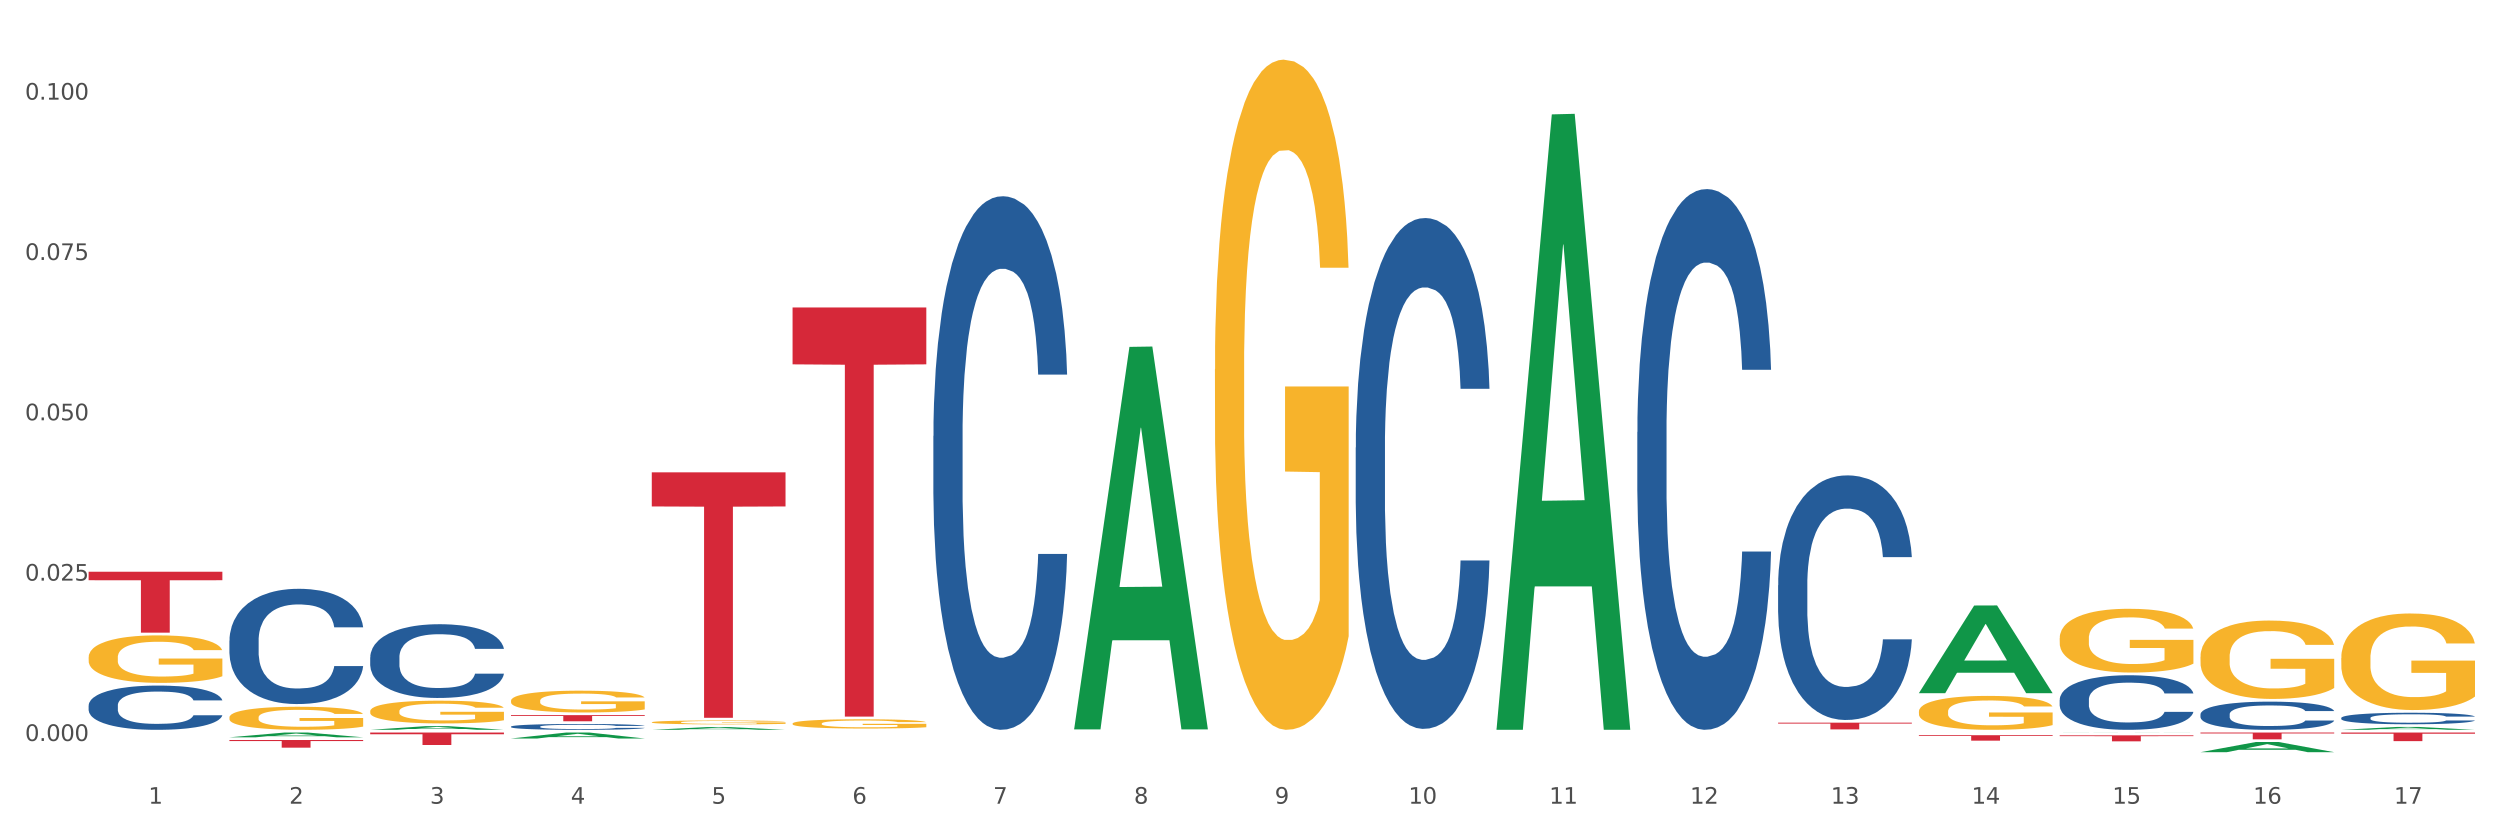 <?xml version="1.0" encoding="utf-8" standalone="no"?>
<!DOCTYPE svg PUBLIC "-//W3C//DTD SVG 1.1//EN"
  "http://www.w3.org/Graphics/SVG/1.1/DTD/svg11.dtd">
<svg xmlns:xlink="http://www.w3.org/1999/xlink" width="1080pt" height="360pt" viewBox="0 0 1080 360" xmlns="http://www.w3.org/2000/svg" version="1.1">
 <rect x="0" y="0" width="1080" height="360" fill="#333333" stroke="none"/>
 <defs>
  <style type="text/css">*{stroke-linejoin: round; stroke-linecap: butt}</style>
 </defs>
 <g id="figure_1">
  <g id="patch_1">
   <path d="M 0 360 
L 1080 360 
L 1080 0 
L 0 0 
z
" style="fill: #ffffff; stroke: #ffffff; stroke-linejoin: miter"/>
  </g>
  <g id="axes_1">
   <g id="matplotlib.axis_1">
    <g id="xtick_1">
     <g id="text_1">
      <!-- 1 -->
      <g style="fill: #4d4d4d" transform="translate(64.119 347.204) scale(0.096 -0.096)">
       <defs>
        <path id="DejaVuSans-31" d="M 794 531 
L 1825 531 
L 1825 4091 
L 703 3866 
L 703 4441 
L 1819 4666 
L 2450 4666 
L 2450 531 
L 3481 531 
L 3481 0 
L 794 0 
L 794 531 
z
" transform="scale(0.016)"/>
       </defs>
       <use xlink:href="#DejaVuSans-31"/>
      </g>
     </g>
    </g>
    <g id="xtick_2">
     <g id="text_2">
      <!-- 2 -->
      <g style="fill: #4d4d4d" transform="translate(124.94 347.204) scale(0.096 -0.096)">
       <defs>
        <path id="DejaVuSans-32" d="M 1228 531 
L 3431 531 
L 3431 0 
L 469 0 
L 469 531 
Q 828 903 1448 1529 
Q 2069 2156 2228 2338 
Q 2531 2678 2651 2914 
Q 2772 3150 2772 3378 
Q 2772 3750 2511 3984 
Q 2250 4219 1831 4219 
Q 1534 4219 1204 4116 
Q 875 4013 500 3803 
L 500 4441 
Q 881 4594 1212 4672 
Q 1544 4750 1819 4750 
Q 2544 4750 2975 4387 
Q 3406 4025 3406 3419 
Q 3406 3131 3298 2873 
Q 3191 2616 2906 2266 
Q 2828 2175 2409 1742 
Q 1991 1309 1228 531 
z
" transform="scale(0.016)"/>
       </defs>
       <use xlink:href="#DejaVuSans-32"/>
      </g>
     </g>
    </g>
    <g id="xtick_3">
     <g id="text_3">
      <!-- 3 -->
      <g style="fill: #4d4d4d" transform="translate(185.761 347.204) scale(0.096 -0.096)">
       <defs>
        <path id="DejaVuSans-33" d="M 2597 2516 
Q 3050 2419 3304 2112 
Q 3559 1806 3559 1356 
Q 3559 666 3084 287 
Q 2609 -91 1734 -91 
Q 1441 -91 1130 -33 
Q 819 25 488 141 
L 488 750 
Q 750 597 1062 519 
Q 1375 441 1716 441 
Q 2309 441 2620 675 
Q 2931 909 2931 1356 
Q 2931 1769 2642 2001 
Q 2353 2234 1838 2234 
L 1294 2234 
L 1294 2753 
L 1863 2753 
Q 2328 2753 2575 2939 
Q 2822 3125 2822 3475 
Q 2822 3834 2567 4026 
Q 2313 4219 1838 4219 
Q 1578 4219 1281 4162 
Q 984 4106 628 3988 
L 628 4550 
Q 988 4650 1302 4700 
Q 1616 4750 1894 4750 
Q 2613 4750 3031 4423 
Q 3450 4097 3450 3541 
Q 3450 3153 3228 2886 
Q 3006 2619 2597 2516 
z
" transform="scale(0.016)"/>
       </defs>
       <use xlink:href="#DejaVuSans-33"/>
      </g>
     </g>
    </g>
    <g id="xtick_4">
     <g id="text_4">
      <!-- 4 -->
      <g style="fill: #4d4d4d" transform="translate(246.582 347.204) scale(0.096 -0.096)">
       <defs>
        <path id="DejaVuSans-34" d="M 2419 4116 
L 825 1625 
L 2419 1625 
L 2419 4116 
z
M 2253 4666 
L 3047 4666 
L 3047 1625 
L 3713 1625 
L 3713 1100 
L 3047 1100 
L 3047 0 
L 2419 0 
L 2419 1100 
L 313 1100 
L 313 1709 
L 2253 4666 
z
" transform="scale(0.016)"/>
       </defs>
       <use xlink:href="#DejaVuSans-34"/>
      </g>
     </g>
    </g>
    <g id="xtick_5">
     <g id="text_5">
      <!-- 5 -->
      <g style="fill: #4d4d4d" transform="translate(307.403 347.204) scale(0.096 -0.096)">
       <defs>
        <path id="DejaVuSans-35" d="M 691 4666 
L 3169 4666 
L 3169 4134 
L 1269 4134 
L 1269 2991 
Q 1406 3038 1543 3061 
Q 1681 3084 1819 3084 
Q 2600 3084 3056 2656 
Q 3513 2228 3513 1497 
Q 3513 744 3044 326 
Q 2575 -91 1722 -91 
Q 1428 -91 1123 -41 
Q 819 9 494 109 
L 494 744 
Q 775 591 1075 516 
Q 1375 441 1709 441 
Q 2250 441 2565 725 
Q 2881 1009 2881 1497 
Q 2881 1984 2565 2268 
Q 2250 2553 1709 2553 
Q 1456 2553 1204 2497 
Q 953 2441 691 2322 
L 691 4666 
z
" transform="scale(0.016)"/>
       </defs>
       <use xlink:href="#DejaVuSans-35"/>
      </g>
     </g>
    </g>
    <g id="xtick_6">
     <g id="text_6">
      <!-- 6 -->
      <g style="fill: #4d4d4d" transform="translate(368.224 347.204) scale(0.096 -0.096)">
       <defs>
        <path id="DejaVuSans-36" d="M 2113 2584 
Q 1688 2584 1439 2293 
Q 1191 2003 1191 1497 
Q 1191 994 1439 701 
Q 1688 409 2113 409 
Q 2538 409 2786 701 
Q 3034 994 3034 1497 
Q 3034 2003 2786 2293 
Q 2538 2584 2113 2584 
z
M 3366 4563 
L 3366 3988 
Q 3128 4100 2886 4159 
Q 2644 4219 2406 4219 
Q 1781 4219 1451 3797 
Q 1122 3375 1075 2522 
Q 1259 2794 1537 2939 
Q 1816 3084 2150 3084 
Q 2853 3084 3261 2657 
Q 3669 2231 3669 1497 
Q 3669 778 3244 343 
Q 2819 -91 2113 -91 
Q 1303 -91 875 529 
Q 447 1150 447 2328 
Q 447 3434 972 4092 
Q 1497 4750 2381 4750 
Q 2619 4750 2861 4703 
Q 3103 4656 3366 4563 
z
" transform="scale(0.016)"/>
       </defs>
       <use xlink:href="#DejaVuSans-36"/>
      </g>
     </g>
    </g>
    <g id="xtick_7">
     <g id="text_7">
      <!-- 7 -->
      <g style="fill: #4d4d4d" transform="translate(429.045 347.204) scale(0.096 -0.096)">
       <defs>
        <path id="DejaVuSans-37" d="M 525 4666 
L 3525 4666 
L 3525 4397 
L 1831 0 
L 1172 0 
L 2766 4134 
L 525 4134 
L 525 4666 
z
" transform="scale(0.016)"/>
       </defs>
       <use xlink:href="#DejaVuSans-37"/>
      </g>
     </g>
    </g>
    <g id="xtick_8">
     <g id="text_8">
      <!-- 8 -->
      <g style="fill: #4d4d4d" transform="translate(489.866 347.204) scale(0.096 -0.096)">
       <defs>
        <path id="DejaVuSans-38" d="M 2034 2216 
Q 1584 2216 1326 1975 
Q 1069 1734 1069 1313 
Q 1069 891 1326 650 
Q 1584 409 2034 409 
Q 2484 409 2743 651 
Q 3003 894 3003 1313 
Q 3003 1734 2745 1975 
Q 2488 2216 2034 2216 
z
M 1403 2484 
Q 997 2584 770 2862 
Q 544 3141 544 3541 
Q 544 4100 942 4425 
Q 1341 4750 2034 4750 
Q 2731 4750 3128 4425 
Q 3525 4100 3525 3541 
Q 3525 3141 3298 2862 
Q 3072 2584 2669 2484 
Q 3125 2378 3379 2068 
Q 3634 1759 3634 1313 
Q 3634 634 3220 271 
Q 2806 -91 2034 -91 
Q 1263 -91 848 271 
Q 434 634 434 1313 
Q 434 1759 690 2068 
Q 947 2378 1403 2484 
z
M 1172 3481 
Q 1172 3119 1398 2916 
Q 1625 2713 2034 2713 
Q 2441 2713 2670 2916 
Q 2900 3119 2900 3481 
Q 2900 3844 2670 4047 
Q 2441 4250 2034 4250 
Q 1625 4250 1398 4047 
Q 1172 3844 1172 3481 
z
" transform="scale(0.016)"/>
       </defs>
       <use xlink:href="#DejaVuSans-38"/>
      </g>
     </g>
    </g>
    <g id="xtick_9">
     <g id="text_9">
      <!-- 9 -->
      <g style="fill: #4d4d4d" transform="translate(550.688 347.204) scale(0.096 -0.096)">
       <defs>
        <path id="DejaVuSans-39" d="M 703 97 
L 703 672 
Q 941 559 1184 500 
Q 1428 441 1663 441 
Q 2288 441 2617 861 
Q 2947 1281 2994 2138 
Q 2813 1869 2534 1725 
Q 2256 1581 1919 1581 
Q 1219 1581 811 2004 
Q 403 2428 403 3163 
Q 403 3881 828 4315 
Q 1253 4750 1959 4750 
Q 2769 4750 3195 4129 
Q 3622 3509 3622 2328 
Q 3622 1225 3098 567 
Q 2575 -91 1691 -91 
Q 1453 -91 1209 -44 
Q 966 3 703 97 
z
M 1959 2075 
Q 2384 2075 2632 2365 
Q 2881 2656 2881 3163 
Q 2881 3666 2632 3958 
Q 2384 4250 1959 4250 
Q 1534 4250 1286 3958 
Q 1038 3666 1038 3163 
Q 1038 2656 1286 2365 
Q 1534 2075 1959 2075 
z
" transform="scale(0.016)"/>
       </defs>
       <use xlink:href="#DejaVuSans-39"/>
      </g>
     </g>
    </g>
    <g id="xtick_10">
     <g id="text_10">
      <!-- 10 -->
      <g style="fill: #4d4d4d" transform="translate(608.455 347.204) scale(0.096 -0.096)">
       <defs>
        <path id="DejaVuSans-30" d="M 2034 4250 
Q 1547 4250 1301 3770 
Q 1056 3291 1056 2328 
Q 1056 1369 1301 889 
Q 1547 409 2034 409 
Q 2525 409 2770 889 
Q 3016 1369 3016 2328 
Q 3016 3291 2770 3770 
Q 2525 4250 2034 4250 
z
M 2034 4750 
Q 2819 4750 3233 4129 
Q 3647 3509 3647 2328 
Q 3647 1150 3233 529 
Q 2819 -91 2034 -91 
Q 1250 -91 836 529 
Q 422 1150 422 2328 
Q 422 3509 836 4129 
Q 1250 4750 2034 4750 
z
" transform="scale(0.016)"/>
       </defs>
       <use xlink:href="#DejaVuSans-31"/>
       <use xlink:href="#DejaVuSans-30" transform="translate(63.623 0)"/>
      </g>
     </g>
    </g>
    <g id="xtick_11">
     <g id="text_11">
      <!-- 11 -->
      <g style="fill: #4d4d4d" transform="translate(669.276 347.204) scale(0.096 -0.096)">
       <use xlink:href="#DejaVuSans-31"/>
       <use xlink:href="#DejaVuSans-31" transform="translate(63.623 0)"/>
      </g>
     </g>
    </g>
    <g id="xtick_12">
     <g id="text_12">
      <!-- 12 -->
      <g style="fill: #4d4d4d" transform="translate(730.097 347.204) scale(0.096 -0.096)">
       <use xlink:href="#DejaVuSans-31"/>
       <use xlink:href="#DejaVuSans-32" transform="translate(63.623 0)"/>
      </g>
     </g>
    </g>
    <g id="xtick_13">
     <g id="text_13">
      <!-- 13 -->
      <g style="fill: #4d4d4d" transform="translate(790.918 347.204) scale(0.096 -0.096)">
       <use xlink:href="#DejaVuSans-31"/>
       <use xlink:href="#DejaVuSans-33" transform="translate(63.623 0)"/>
      </g>
     </g>
    </g>
    <g id="xtick_14">
     <g id="text_14">
      <!-- 14 -->
      <g style="fill: #4d4d4d" transform="translate(851.739 347.204) scale(0.096 -0.096)">
       <use xlink:href="#DejaVuSans-31"/>
       <use xlink:href="#DejaVuSans-34" transform="translate(63.623 0)"/>
      </g>
     </g>
    </g>
    <g id="xtick_15">
     <g id="text_15">
      <!-- 15 -->
      <g style="fill: #4d4d4d" transform="translate(912.56 347.204) scale(0.096 -0.096)">
       <use xlink:href="#DejaVuSans-31"/>
       <use xlink:href="#DejaVuSans-35" transform="translate(63.623 0)"/>
      </g>
     </g>
    </g>
    <g id="xtick_16">
     <g id="text_16">
      <!-- 16 -->
      <g style="fill: #4d4d4d" transform="translate(973.381 347.204) scale(0.096 -0.096)">
       <use xlink:href="#DejaVuSans-31"/>
       <use xlink:href="#DejaVuSans-36" transform="translate(63.623 0)"/>
      </g>
     </g>
    </g>
    <g id="xtick_17">
     <g id="text_17">
      <!-- 17 -->
      <g style="fill: #4d4d4d" transform="translate(1034.202 347.204) scale(0.096 -0.096)">
       <use xlink:href="#DejaVuSans-31"/>
       <use xlink:href="#DejaVuSans-37" transform="translate(63.623 0)"/>
      </g>
     </g>
    </g>
    <g id="xtick_18"/>
    <g id="xtick_19"/>
    <g id="xtick_20"/>
    <g id="xtick_21"/>
    <g id="xtick_22"/>
    <g id="xtick_23"/>
    <g id="xtick_24"/>
    <g id="xtick_25"/>
    <g id="xtick_26"/>
    <g id="xtick_27"/>
    <g id="xtick_28"/>
    <g id="xtick_29"/>
    <g id="xtick_30"/>
    <g id="xtick_31"/>
    <g id="xtick_32"/>
    <g id="xtick_33"/>
   </g>
   <g id="matplotlib.axis_2">
    <g id="ytick_1">
     <g id="text_18">
      <!-- 0.000 -->
      <g style="fill: #4d4d4d" transform="translate(10.8 320.097) scale(0.096 -0.096)">
       <defs>
        <path id="DejaVuSans-2e" d="M 684 794 
L 1344 794 
L 1344 0 
L 684 0 
L 684 794 
z
" transform="scale(0.016)"/>
       </defs>
       <use xlink:href="#DejaVuSans-30"/>
       <use xlink:href="#DejaVuSans-2e" transform="translate(63.623 0)"/>
       <use xlink:href="#DejaVuSans-30" transform="translate(95.41 0)"/>
       <use xlink:href="#DejaVuSans-30" transform="translate(159.033 0)"/>
       <use xlink:href="#DejaVuSans-30" transform="translate(222.656 0)"/>
      </g>
     </g>
    </g>
    <g id="ytick_2">
     <g id="text_19">
      <!-- 0.025 -->
      <g style="fill: #4d4d4d" transform="translate(10.8 250.833) scale(0.096 -0.096)">
       <use xlink:href="#DejaVuSans-30"/>
       <use xlink:href="#DejaVuSans-2e" transform="translate(63.623 0)"/>
       <use xlink:href="#DejaVuSans-30" transform="translate(95.41 0)"/>
       <use xlink:href="#DejaVuSans-32" transform="translate(159.033 0)"/>
       <use xlink:href="#DejaVuSans-35" transform="translate(222.656 0)"/>
      </g>
     </g>
    </g>
    <g id="ytick_3">
     <g id="text_20">
      <!-- 0.050 -->
      <g style="fill: #4d4d4d" transform="translate(10.8 181.57) scale(0.096 -0.096)">
       <use xlink:href="#DejaVuSans-30"/>
       <use xlink:href="#DejaVuSans-2e" transform="translate(63.623 0)"/>
       <use xlink:href="#DejaVuSans-30" transform="translate(95.41 0)"/>
       <use xlink:href="#DejaVuSans-35" transform="translate(159.033 0)"/>
       <use xlink:href="#DejaVuSans-30" transform="translate(222.656 0)"/>
      </g>
     </g>
    </g>
    <g id="ytick_4">
     <g id="text_21">
      <!-- 0.075 -->
      <g style="fill: #4d4d4d" transform="translate(10.8 112.307) scale(0.096 -0.096)">
       <use xlink:href="#DejaVuSans-30"/>
       <use xlink:href="#DejaVuSans-2e" transform="translate(63.623 0)"/>
       <use xlink:href="#DejaVuSans-30" transform="translate(95.41 0)"/>
       <use xlink:href="#DejaVuSans-37" transform="translate(159.033 0)"/>
       <use xlink:href="#DejaVuSans-35" transform="translate(222.656 0)"/>
      </g>
     </g>
    </g>
    <g id="ytick_5">
     <g id="text_22">
      <!-- 0.100 -->
      <g style="fill: #4d4d4d" transform="translate(10.8 43.043) scale(0.096 -0.096)">
       <use xlink:href="#DejaVuSans-30"/>
       <use xlink:href="#DejaVuSans-2e" transform="translate(63.623 0)"/>
       <use xlink:href="#DejaVuSans-31" transform="translate(95.41 0)"/>
       <use xlink:href="#DejaVuSans-30" transform="translate(159.033 0)"/>
       <use xlink:href="#DejaVuSans-30" transform="translate(222.656 0)"/>
      </g>
     </g>
    </g>
    <g id="ytick_6"/>
    <g id="ytick_7"/>
    <g id="ytick_8"/>
    <g id="ytick_9"/>
   </g>
   <g id="PolyCollection_1">
    <path d="M 99.104 318.517 
L 99.164 318.515 
L 122.99 316.451 
L 132.879 316.449 
L 156.884 318.521 
L 145.447 318.521 
L 140.265 318.038 
L 115.664 318.038 
L 115.485 318.046 
L 110.481 318.521 
L 99.104 318.521 
L 99.104 318.517 
L 118.761 317.751 
L 137.167 317.749 
L 128.054 316.891 
L 127.934 316.887 
L 127.815 316.893 
L 118.702 317.749 
L 118.761 317.751 
L 99.104 318.517 
z
" clip-path="url(#pa84c7ff727)" style="fill: #109648"/>
    <path d="M 889.778 317.664 
L 947.558 317.664 
L 947.558 318.023 
L 924.829 318.025 
L 924.829 320.248 
L 912.37 320.248 
L 912.37 318.025 
L 889.778 318.023 
L 889.778 317.666 
L 889.778 317.664 
z
" clip-path="url(#pa84c7ff727)" style="fill: #d62839"/>
    <path d="M 828.957 317.615 
L 886.737 317.615 
L 886.737 317.943 
L 864.008 317.945 
L 864.008 319.972 
L 851.549 319.972 
L 851.549 317.945 
L 828.957 317.943 
L 828.957 317.617 
L 828.957 317.615 
z
" clip-path="url(#pa84c7ff727)" style="fill: #d62839"/>
    <path d="M 768.136 312.203 
L 825.916 312.203 
L 825.916 312.606 
L 803.187 312.609 
L 803.187 315.103 
L 790.727 315.103 
L 790.727 312.609 
L 768.136 312.606 
L 768.136 312.206 
L 768.136 312.203 
z
" clip-path="url(#pa84c7ff727)" style="fill: #d62839"/>
    <path d="M 342.388 132.839 
L 400.168 132.839 
L 400.168 157.398 
L 377.44 157.564 
L 377.44 309.566 
L 364.98 309.566 
L 364.98 157.564 
L 342.388 157.398 
L 342.388 133.005 
L 342.388 132.839 
z
" clip-path="url(#pa84c7ff727)" style="fill: #d62839"/>
    <path d="M 281.567 204.049 
L 339.347 204.049 
L 339.347 218.784 
L 316.619 218.884 
L 316.619 310.081 
L 304.159 310.081 
L 304.159 218.884 
L 281.567 218.784 
L 281.567 204.149 
L 281.567 204.049 
z
" clip-path="url(#pa84c7ff727)" style="fill: #d62839"/>
    <path d="M 220.746 308.95 
L 278.526 308.95 
L 278.526 309.317 
L 255.798 309.32 
L 255.798 311.591 
L 243.338 311.591 
L 243.338 309.32 
L 220.746 309.317 
L 220.746 308.953 
L 220.746 308.95 
z
" clip-path="url(#pa84c7ff727)" style="fill: #d62839"/>
    <path d="M 159.925 316.449 
L 217.705 316.449 
L 217.705 317.199 
L 194.977 317.204 
L 194.977 321.845 
L 182.517 321.845 
L 182.517 317.204 
L 159.925 317.199 
L 159.925 316.454 
L 159.925 316.449 
z
" clip-path="url(#pa84c7ff727)" style="fill: #d62839"/>
    <path d="M 99.104 319.684 
L 156.884 319.684 
L 156.884 320.143 
L 134.155 320.146 
L 134.155 322.989 
L 121.696 322.989 
L 121.696 320.146 
L 99.104 320.143 
L 99.104 319.687 
L 99.104 319.684 
z
" clip-path="url(#pa84c7ff727)" style="fill: #d62839"/>
    <path d="M 38.283 247.001 
L 96.063 247.001 
L 96.063 250.658 
L 73.334 250.683 
L 73.334 273.318 
L 60.875 273.318 
L 60.875 250.683 
L 38.283 250.658 
L 38.283 247.026 
L 38.283 247.001 
z
" clip-path="url(#pa84c7ff727)" style="fill: #d62839"/>
    <path d="M 38.283 304.758 
L 38.351 304.74 
L 38.351 304.251 
L 38.556 303.588 
L 39.307 302.366 
L 40.264 301.44 
L 41.903 300.358 
L 42.791 299.904 
L 43.952 299.397 
L 46.342 298.577 
L 49.074 297.878 
L 50.986 297.494 
L 52.421 297.25 
L 55.631 296.813 
L 57.475 296.621 
L 59.387 296.464 
L 61.026 296.359 
L 63.758 296.237 
L 65.944 296.184 
L 68.471 296.167 
L 70.588 296.184 
L 73.388 296.254 
L 77.486 296.464 
L 79.057 296.586 
L 81.174 296.796 
L 83.36 297.075 
L 85.135 297.354 
L 87.184 297.756 
L 89.302 298.28 
L 91.35 298.943 
L 92.785 299.554 
L 93.946 300.2 
L 94.97 300.986 
L 95.722 301.842 
L 96.063 302.558 
L 83.564 302.558 
L 83.223 301.912 
L 82.54 301.213 
L 81.857 300.742 
L 81.106 300.358 
L 79.945 299.921 
L 78.92 299.642 
L 77.213 299.31 
L 75.642 299.1 
L 74.344 298.978 
L 72.773 298.873 
L 69.427 298.769 
L 67.036 298.769 
L 65.534 298.804 
L 63.69 298.891 
L 62.119 299.013 
L 60.275 299.223 
L 58.841 299.45 
L 57.406 299.746 
L 56.587 299.956 
L 55.357 300.34 
L 54.538 300.654 
L 53.445 301.196 
L 52.83 301.58 
L 51.738 302.575 
L 51.26 303.308 
L 51.055 303.815 
L 50.918 304.374 
L 50.918 307.097 
L 51.328 308.32 
L 51.669 308.844 
L 52.216 309.437 
L 53.24 310.205 
L 54.743 310.956 
L 56.314 311.498 
L 57.611 311.829 
L 58.841 312.074 
L 60.07 312.266 
L 61.573 312.44 
L 62.802 312.545 
L 64.646 312.65 
L 66.832 312.702 
L 68.539 312.702 
L 72.022 312.615 
L 73.593 312.528 
L 75.096 312.406 
L 76.735 312.213 
L 78.032 312.004 
L 78.784 311.847 
L 80.013 311.515 
L 80.969 311.166 
L 81.789 310.764 
L 82.335 310.415 
L 82.95 309.891 
L 83.428 309.298 
L 83.564 308.983 
L 96.063 308.983 
L 95.79 309.612 
L 95.312 310.223 
L 94.356 311.044 
L 93.604 311.515 
L 92.443 312.091 
L 91.214 312.58 
L 89.506 313.121 
L 87.936 313.523 
L 86.296 313.872 
L 84.521 314.187 
L 81.311 314.623 
L 80.15 314.745 
L 77.691 314.955 
L 75.779 315.077 
L 72.978 315.199 
L 70.11 315.269 
L 67.105 315.287 
L 64.441 315.252 
L 61.504 315.147 
L 59.66 315.042 
L 57.611 314.885 
L 55.221 314.641 
L 52.967 314.344 
L 50.85 313.994 
L 48.869 313.593 
L 47.025 313.139 
L 44.635 312.388 
L 42.859 311.655 
L 41.561 310.974 
L 40.673 310.398 
L 39.786 309.664 
L 39.307 309.158 
L 38.556 307.936 
L 38.283 306.801 
L 38.283 304.758 
z
" clip-path="url(#pa84c7ff727)" style="fill: #255c99"/>
    <path d="M 99.104 276.732 
L 99.172 276.687 
L 99.172 275.414 
L 99.377 273.685 
L 100.129 270.502 
L 101.085 268.092 
L 102.724 265.272 
L 103.612 264.09 
L 104.773 262.771 
L 107.163 260.634 
L 109.895 258.815 
L 111.807 257.815 
L 113.242 257.178 
L 116.452 256.041 
L 118.296 255.541 
L 120.208 255.131 
L 121.847 254.859 
L 124.579 254.54 
L 126.765 254.404 
L 129.292 254.358 
L 131.409 254.404 
L 134.209 254.586 
L 138.307 255.131 
L 139.878 255.45 
L 141.995 255.995 
L 144.181 256.723 
L 145.956 257.451 
L 148.005 258.497 
L 150.123 259.861 
L 152.172 261.589 
L 153.606 263.181 
L 154.767 264.863 
L 155.791 266.91 
L 156.543 269.138 
L 156.884 271.002 
L 144.386 271.002 
L 144.044 269.32 
L 143.361 267.501 
L 142.678 266.273 
L 141.927 265.272 
L 140.766 264.136 
L 139.741 263.408 
L 138.034 262.544 
L 136.463 261.998 
L 135.165 261.68 
L 133.594 261.407 
L 130.248 261.134 
L 127.857 261.134 
L 126.355 261.225 
L 124.511 261.453 
L 122.94 261.771 
L 121.096 262.317 
L 119.662 262.908 
L 118.227 263.681 
L 117.408 264.227 
L 116.179 265.227 
L 115.359 266.046 
L 114.266 267.455 
L 113.652 268.456 
L 112.559 271.048 
L 112.081 272.958 
L 111.876 274.277 
L 111.739 275.732 
L 111.739 282.826 
L 112.149 286.009 
L 112.49 287.374 
L 113.037 288.92 
L 114.061 290.921 
L 115.564 292.876 
L 117.135 294.286 
L 118.432 295.15 
L 119.662 295.787 
L 120.891 296.287 
L 122.394 296.742 
L 123.623 297.014 
L 125.467 297.287 
L 127.653 297.424 
L 129.36 297.424 
L 132.843 297.196 
L 134.414 296.969 
L 135.917 296.651 
L 137.556 296.15 
L 138.853 295.605 
L 139.605 295.195 
L 140.834 294.331 
L 141.79 293.422 
L 142.61 292.376 
L 143.156 291.466 
L 143.771 290.102 
L 144.249 288.556 
L 144.386 287.737 
L 156.884 287.737 
L 156.611 289.375 
L 156.133 290.966 
L 155.177 293.104 
L 154.425 294.331 
L 153.264 295.832 
L 152.035 297.105 
L 150.327 298.515 
L 148.757 299.561 
L 147.117 300.471 
L 145.342 301.289 
L 142.132 302.426 
L 140.971 302.744 
L 138.512 303.29 
L 136.6 303.608 
L 133.799 303.927 
L 130.931 304.109 
L 127.926 304.154 
L 125.262 304.063 
L 122.325 303.79 
L 120.481 303.517 
L 118.432 303.108 
L 116.042 302.472 
L 113.788 301.698 
L 111.671 300.789 
L 109.69 299.743 
L 107.846 298.561 
L 105.456 296.605 
L 103.68 294.695 
L 102.382 292.922 
L 101.494 291.421 
L 100.607 289.511 
L 100.129 288.192 
L 99.377 285.009 
L 99.104 282.053 
L 99.104 276.732 
z
" clip-path="url(#pa84c7ff727)" style="fill: #255c99"/>
    <path d="M 159.925 283.977 
L 159.993 283.948 
L 159.993 283.133 
L 160.198 282.027 
L 160.95 279.99 
L 161.906 278.447 
L 163.545 276.643 
L 164.433 275.886 
L 165.594 275.042 
L 167.984 273.674 
L 170.716 272.51 
L 172.629 271.87 
L 174.063 271.462 
L 177.273 270.735 
L 179.117 270.415 
L 181.029 270.153 
L 182.668 269.978 
L 185.4 269.774 
L 187.586 269.687 
L 190.113 269.658 
L 192.23 269.687 
L 195.03 269.804 
L 199.128 270.153 
L 200.699 270.357 
L 202.816 270.706 
L 205.002 271.171 
L 206.777 271.637 
L 208.826 272.306 
L 210.944 273.18 
L 212.993 274.286 
L 214.427 275.304 
L 215.588 276.381 
L 216.612 277.691 
L 217.364 279.117 
L 217.705 280.31 
L 205.207 280.31 
L 204.865 279.233 
L 204.182 278.069 
L 203.499 277.283 
L 202.748 276.643 
L 201.587 275.915 
L 200.562 275.45 
L 198.855 274.897 
L 197.284 274.547 
L 195.986 274.344 
L 194.416 274.169 
L 191.069 273.995 
L 188.679 273.995 
L 187.176 274.053 
L 185.332 274.198 
L 183.761 274.402 
L 181.917 274.751 
L 180.483 275.13 
L 179.049 275.624 
L 178.229 275.974 
L 177 276.614 
L 176.18 277.138 
L 175.087 278.04 
L 174.473 278.68 
L 173.38 280.339 
L 172.902 281.562 
L 172.697 282.406 
L 172.56 283.337 
L 172.56 287.877 
L 172.97 289.914 
L 173.312 290.787 
L 173.858 291.777 
L 174.882 293.058 
L 176.385 294.309 
L 177.956 295.211 
L 179.253 295.764 
L 180.483 296.172 
L 181.712 296.492 
L 183.215 296.783 
L 184.444 296.957 
L 186.288 297.132 
L 188.474 297.219 
L 190.181 297.219 
L 193.664 297.074 
L 195.235 296.928 
L 196.738 296.725 
L 198.377 296.404 
L 199.674 296.055 
L 200.426 295.793 
L 201.655 295.24 
L 202.611 294.658 
L 203.431 293.989 
L 203.977 293.407 
L 204.592 292.534 
L 205.07 291.544 
L 205.207 291.02 
L 217.705 291.02 
L 217.432 292.068 
L 216.954 293.087 
L 215.998 294.455 
L 215.246 295.24 
L 214.085 296.201 
L 212.856 297.016 
L 211.149 297.918 
L 209.578 298.587 
L 207.939 299.169 
L 206.163 299.693 
L 202.953 300.421 
L 201.792 300.625 
L 199.333 300.974 
L 197.421 301.178 
L 194.62 301.381 
L 191.752 301.498 
L 188.747 301.527 
L 186.083 301.469 
L 183.146 301.294 
L 181.302 301.119 
L 179.253 300.857 
L 176.863 300.45 
L 174.609 299.955 
L 172.492 299.373 
L 170.511 298.704 
L 168.667 297.947 
L 166.277 296.696 
L 164.501 295.473 
L 163.203 294.338 
L 162.316 293.378 
L 161.428 292.155 
L 160.95 291.311 
L 160.198 289.274 
L 159.925 287.382 
L 159.925 283.977 
z
" clip-path="url(#pa84c7ff727)" style="fill: #255c99"/>
    <path d="M 220.746 313.892 
L 220.814 313.89 
L 220.814 313.825 
L 221.019 313.737 
L 221.771 313.575 
L 222.727 313.453 
L 224.366 313.309 
L 225.254 313.249 
L 226.415 313.182 
L 228.805 313.073 
L 231.537 312.981 
L 233.45 312.93 
L 234.884 312.897 
L 238.094 312.84 
L 239.938 312.814 
L 241.85 312.793 
L 243.489 312.78 
L 246.221 312.763 
L 248.407 312.756 
L 250.934 312.754 
L 253.051 312.756 
L 255.851 312.766 
L 259.949 312.793 
L 261.52 312.81 
L 263.637 312.837 
L 265.823 312.874 
L 267.599 312.911 
L 269.647 312.965 
L 271.765 313.034 
L 273.814 313.122 
L 275.248 313.203 
L 276.409 313.288 
L 277.433 313.392 
L 278.185 313.506 
L 278.526 313.601 
L 266.028 313.601 
L 265.686 313.515 
L 265.003 313.422 
L 264.32 313.36 
L 263.569 313.309 
L 262.408 313.251 
L 261.383 313.214 
L 259.676 313.17 
L 258.105 313.143 
L 256.807 313.126 
L 255.237 313.113 
L 251.89 313.099 
L 249.5 313.099 
L 247.997 313.103 
L 246.153 313.115 
L 244.582 313.131 
L 242.738 313.159 
L 241.304 313.189 
L 239.87 313.228 
L 239.05 313.256 
L 237.821 313.307 
L 237.001 313.348 
L 235.908 313.42 
L 235.294 313.471 
L 234.201 313.603 
L 233.723 313.7 
L 233.518 313.767 
L 233.381 313.841 
L 233.381 314.202 
L 233.791 314.364 
L 234.133 314.433 
L 234.679 314.512 
L 235.703 314.614 
L 237.206 314.713 
L 238.777 314.785 
L 240.074 314.829 
L 241.304 314.861 
L 242.533 314.886 
L 244.036 314.91 
L 245.265 314.923 
L 247.109 314.937 
L 249.295 314.944 
L 251.002 314.944 
L 254.485 314.933 
L 256.056 314.921 
L 257.559 314.905 
L 259.198 314.88 
L 260.496 314.852 
L 261.247 314.831 
L 262.476 314.787 
L 263.432 314.741 
L 264.252 314.688 
L 264.798 314.641 
L 265.413 314.572 
L 265.891 314.493 
L 266.028 314.452 
L 278.526 314.452 
L 278.253 314.535 
L 277.775 314.616 
L 276.819 314.725 
L 276.067 314.787 
L 274.906 314.863 
L 273.677 314.928 
L 271.97 315 
L 270.399 315.053 
L 268.76 315.099 
L 266.984 315.141 
L 263.774 315.199 
L 262.613 315.215 
L 260.154 315.243 
L 258.242 315.259 
L 255.442 315.275 
L 252.573 315.284 
L 249.568 315.287 
L 246.904 315.282 
L 243.967 315.268 
L 242.123 315.254 
L 240.074 315.233 
L 237.684 315.201 
L 235.43 315.162 
L 233.313 315.115 
L 231.332 315.062 
L 229.488 315.002 
L 227.098 314.903 
L 225.322 314.806 
L 224.024 314.715 
L 223.137 314.639 
L 222.249 314.542 
L 221.771 314.475 
L 221.019 314.313 
L 220.746 314.163 
L 220.746 313.892 
z
" clip-path="url(#pa84c7ff727)" style="fill: #255c99"/>
    <path d="M 403.209 188.346 
L 403.278 188.135 
L 403.278 182.241 
L 403.483 174.241 
L 404.234 159.505 
L 405.19 148.348 
L 406.829 135.296 
L 407.717 129.822 
L 408.878 123.717 
L 411.269 113.823 
L 414 105.402 
L 415.913 100.771 
L 417.347 97.824 
L 420.557 92.561 
L 422.401 90.245 
L 424.313 88.35 
L 425.953 87.087 
L 428.684 85.614 
L 430.87 84.982 
L 433.397 84.772 
L 435.514 84.982 
L 438.314 85.824 
L 442.412 88.35 
L 443.983 89.824 
L 446.1 92.35 
L 448.286 95.719 
L 450.062 99.087 
L 452.111 103.929 
L 454.228 110.244 
L 456.277 118.244 
L 457.711 125.612 
L 458.872 133.401 
L 459.897 142.874 
L 460.648 153.189 
L 460.989 161.821 
L 448.491 161.821 
L 448.149 154.031 
L 447.466 145.611 
L 446.783 139.927 
L 446.032 135.296 
L 444.871 130.033 
L 443.847 126.664 
L 442.139 122.665 
L 440.568 120.138 
L 439.271 118.665 
L 437.7 117.402 
L 434.353 116.139 
L 431.963 116.139 
L 430.46 116.56 
L 428.616 117.612 
L 427.045 119.086 
L 425.201 121.612 
L 423.767 124.349 
L 422.333 127.927 
L 421.513 130.454 
L 420.284 135.085 
L 419.464 138.874 
L 418.372 145.4 
L 417.757 150.032 
L 416.664 162.031 
L 416.186 170.873 
L 415.981 176.978 
L 415.844 183.714 
L 415.844 216.555 
L 416.254 231.291 
L 416.596 237.606 
L 417.142 244.764 
L 418.167 254.026 
L 419.669 263.079 
L 421.24 269.605 
L 422.538 273.604 
L 423.767 276.552 
L 424.996 278.867 
L 426.499 280.972 
L 427.728 282.236 
L 429.572 283.499 
L 431.758 284.13 
L 433.465 284.13 
L 436.949 283.078 
L 438.519 282.025 
L 440.022 280.551 
L 441.661 278.236 
L 442.959 275.71 
L 443.71 273.815 
L 444.939 269.815 
L 445.896 265.605 
L 446.715 260.763 
L 447.262 256.553 
L 447.876 250.237 
L 448.354 243.08 
L 448.491 239.29 
L 460.989 239.29 
L 460.716 246.869 
L 460.238 254.237 
L 459.282 264.131 
L 458.531 269.815 
L 457.37 276.762 
L 456.14 282.657 
L 454.433 289.183 
L 452.862 294.024 
L 451.223 298.235 
L 449.447 302.024 
L 446.237 307.287 
L 445.076 308.761 
L 442.617 311.287 
L 440.705 312.76 
L 437.905 314.234 
L 435.036 315.076 
L 432.031 315.287 
L 429.367 314.866 
L 426.431 313.602 
L 424.587 312.339 
L 422.538 310.445 
L 420.147 307.497 
L 417.893 303.919 
L 415.776 299.708 
L 413.796 294.867 
L 411.952 289.393 
L 409.561 280.341 
L 407.785 271.499 
L 406.488 263.289 
L 405.6 256.342 
L 404.712 247.5 
L 404.234 241.396 
L 403.483 226.659 
L 403.209 212.976 
L 403.209 188.346 
z
" clip-path="url(#pa84c7ff727)" style="fill: #255c99"/>
    <path d="M 585.673 193.351 
L 585.741 193.149 
L 585.741 187.506 
L 585.946 179.847 
L 586.697 165.738 
L 587.653 155.056 
L 589.292 142.56 
L 590.18 137.32 
L 591.341 131.475 
L 593.732 122.003 
L 596.464 113.941 
L 598.376 109.507 
L 599.81 106.685 
L 603.02 101.646 
L 604.864 99.429 
L 606.777 97.615 
L 608.416 96.406 
L 611.148 94.995 
L 613.333 94.39 
L 615.86 94.189 
L 617.977 94.39 
L 620.778 95.197 
L 624.876 97.615 
L 626.446 99.026 
L 628.564 101.445 
L 630.749 104.669 
L 632.525 107.894 
L 634.574 112.53 
L 636.691 118.576 
L 638.74 126.235 
L 640.174 133.289 
L 641.335 140.746 
L 642.36 149.816 
L 643.111 159.692 
L 643.453 167.956 
L 630.954 167.956 
L 630.613 160.498 
L 629.93 152.436 
L 629.247 146.994 
L 628.495 142.56 
L 627.334 137.522 
L 626.31 134.297 
L 624.602 130.468 
L 623.031 128.049 
L 621.734 126.638 
L 620.163 125.429 
L 616.816 124.22 
L 614.426 124.22 
L 612.923 124.623 
L 611.079 125.63 
L 609.509 127.041 
L 607.664 129.46 
L 606.23 132.08 
L 604.796 135.506 
L 603.976 137.925 
L 602.747 142.359 
L 601.927 145.987 
L 600.835 152.235 
L 600.22 156.669 
L 599.127 168.157 
L 598.649 176.622 
L 598.444 182.467 
L 598.308 188.917 
L 598.308 220.358 
L 598.717 234.466 
L 599.059 240.513 
L 599.605 247.366 
L 600.63 256.234 
L 602.132 264.9 
L 603.703 271.148 
L 605.001 274.978 
L 606.23 277.799 
L 607.46 280.016 
L 608.962 282.032 
L 610.191 283.241 
L 612.036 284.45 
L 614.221 285.055 
L 615.929 285.055 
L 619.412 284.047 
L 620.983 283.04 
L 622.485 281.629 
L 624.124 279.412 
L 625.422 276.993 
L 626.173 275.179 
L 627.403 271.35 
L 628.359 267.319 
L 629.178 262.683 
L 629.725 258.652 
L 630.339 252.606 
L 630.817 245.753 
L 630.954 242.125 
L 643.453 242.125 
L 643.179 249.381 
L 642.701 256.435 
L 641.745 265.908 
L 640.994 271.35 
L 639.833 278.001 
L 638.603 283.644 
L 636.896 289.892 
L 635.325 294.528 
L 633.686 298.559 
L 631.91 302.187 
L 628.7 307.225 
L 627.539 308.636 
L 625.08 311.055 
L 623.168 312.466 
L 620.368 313.876 
L 617.499 314.683 
L 614.494 314.884 
L 611.831 314.481 
L 608.894 313.272 
L 607.05 312.063 
L 605.001 310.249 
L 602.61 307.427 
L 600.357 304.001 
L 598.239 299.97 
L 596.259 295.334 
L 594.415 290.094 
L 592.024 281.427 
L 590.249 272.962 
L 588.951 265.102 
L 588.063 258.451 
L 587.175 249.986 
L 586.697 244.141 
L 585.946 230.032 
L 585.673 216.932 
L 585.673 193.351 
z
" clip-path="url(#pa84c7ff727)" style="fill: #255c99"/>
    <path d="M 707.315 186.644 
L 707.383 186.431 
L 707.383 180.458 
L 707.588 172.351 
L 708.339 157.417 
L 709.295 146.111 
L 710.934 132.884 
L 711.822 127.337 
L 712.983 121.15 
L 715.374 111.123 
L 718.106 102.59 
L 720.018 97.896 
L 721.452 94.91 
L 724.662 89.576 
L 726.506 87.23 
L 728.419 85.31 
L 730.058 84.03 
L 732.79 82.536 
L 734.975 81.896 
L 737.502 81.683 
L 739.62 81.896 
L 742.42 82.75 
L 746.518 85.31 
L 748.089 86.803 
L 750.206 89.363 
L 752.391 92.776 
L 754.167 96.19 
L 756.216 101.096 
L 758.333 107.497 
L 760.382 115.603 
L 761.816 123.07 
L 762.977 130.964 
L 764.002 140.564 
L 764.753 151.017 
L 765.095 159.764 
L 752.596 159.764 
L 752.255 151.871 
L 751.572 143.337 
L 750.889 137.577 
L 750.137 132.884 
L 748.976 127.55 
L 747.952 124.137 
L 746.244 120.083 
L 744.674 117.523 
L 743.376 116.03 
L 741.805 114.75 
L 738.459 113.47 
L 736.068 113.47 
L 734.566 113.897 
L 732.721 114.963 
L 731.151 116.457 
L 729.307 119.017 
L 727.872 121.79 
L 726.438 125.417 
L 725.619 127.977 
L 724.389 132.67 
L 723.57 136.51 
L 722.477 143.124 
L 721.862 147.817 
L 720.769 159.977 
L 720.291 168.938 
L 720.086 175.124 
L 719.95 181.951 
L 719.95 215.232 
L 720.36 230.165 
L 720.701 236.565 
L 721.247 243.819 
L 722.272 253.206 
L 723.774 262.379 
L 725.345 268.992 
L 726.643 273.046 
L 727.872 276.033 
L 729.102 278.379 
L 730.604 280.513 
L 731.834 281.793 
L 733.678 283.073 
L 735.863 283.713 
L 737.571 283.713 
L 741.054 282.646 
L 742.625 281.579 
L 744.127 280.086 
L 745.766 277.739 
L 747.064 275.179 
L 747.815 273.259 
L 749.045 269.206 
L 750.001 264.939 
L 750.82 260.032 
L 751.367 255.766 
L 751.981 249.366 
L 752.46 242.112 
L 752.596 238.272 
L 765.095 238.272 
L 764.821 245.952 
L 764.343 253.419 
L 763.387 263.446 
L 762.636 269.206 
L 761.475 276.246 
L 760.246 282.219 
L 758.538 288.833 
L 756.967 293.74 
L 755.328 298.006 
L 753.552 301.846 
L 750.342 307.18 
L 749.181 308.673 
L 746.723 311.233 
L 744.81 312.727 
L 742.01 314.22 
L 739.141 315.073 
L 736.136 315.287 
L 733.473 314.86 
L 730.536 313.58 
L 728.692 312.3 
L 726.643 310.38 
L 724.253 307.393 
L 721.999 303.766 
L 719.881 299.5 
L 717.901 294.593 
L 716.057 289.046 
L 713.666 279.873 
L 711.891 270.913 
L 710.593 262.592 
L 709.705 255.552 
L 708.817 246.592 
L 708.339 240.405 
L 707.588 225.472 
L 707.315 211.605 
L 707.315 186.644 
z
" clip-path="url(#pa84c7ff727)" style="fill: #255c99"/>
    <path d="M 768.136 252.845 
L 768.204 252.749 
L 768.204 250.047 
L 768.409 246.379 
L 769.16 239.624 
L 770.116 234.509 
L 771.756 228.525 
L 772.643 226.016 
L 773.804 223.217 
L 776.195 218.681 
L 778.927 214.821 
L 780.839 212.698 
L 782.273 211.347 
L 785.483 208.934 
L 787.327 207.872 
L 789.24 207.004 
L 790.879 206.425 
L 793.611 205.749 
L 795.796 205.46 
L 798.323 205.363 
L 800.441 205.46 
L 803.241 205.846 
L 807.339 207.004 
L 808.91 207.679 
L 811.027 208.837 
L 813.212 210.382 
L 814.988 211.926 
L 817.037 214.145 
L 819.154 217.041 
L 821.203 220.708 
L 822.637 224.086 
L 823.799 227.657 
L 824.823 232 
L 825.574 236.728 
L 825.916 240.685 
L 813.417 240.685 
L 813.076 237.115 
L 812.393 233.254 
L 811.71 230.648 
L 810.959 228.525 
L 809.797 226.113 
L 808.773 224.568 
L 807.066 222.735 
L 805.495 221.577 
L 804.197 220.901 
L 802.626 220.322 
L 799.28 219.743 
L 796.889 219.743 
L 795.387 219.936 
L 793.543 220.419 
L 791.972 221.094 
L 790.128 222.252 
L 788.693 223.507 
L 787.259 225.147 
L 786.44 226.306 
L 785.21 228.429 
L 784.391 230.166 
L 783.298 233.158 
L 782.683 235.281 
L 781.59 240.782 
L 781.112 244.835 
L 780.907 247.634 
L 780.771 250.722 
L 780.771 265.778 
L 781.181 272.533 
L 781.522 275.428 
L 782.069 278.71 
L 783.093 282.956 
L 784.596 287.106 
L 786.166 290.098 
L 787.464 291.931 
L 788.693 293.283 
L 789.923 294.344 
L 791.425 295.309 
L 792.655 295.888 
L 794.499 296.467 
L 796.684 296.757 
L 798.392 296.757 
L 801.875 296.274 
L 803.446 295.792 
L 804.948 295.116 
L 806.587 294.055 
L 807.885 292.897 
L 808.636 292.028 
L 809.866 290.194 
L 810.822 288.264 
L 811.641 286.044 
L 812.188 284.114 
L 812.803 281.219 
L 813.281 277.938 
L 813.417 276.201 
L 825.916 276.201 
L 825.643 279.675 
L 825.164 283.053 
L 824.208 287.589 
L 823.457 290.194 
L 822.296 293.379 
L 821.067 296.081 
L 819.359 299.073 
L 817.788 301.293 
L 816.149 303.223 
L 814.373 304.96 
L 811.163 307.373 
L 810.002 308.048 
L 807.544 309.207 
L 805.631 309.882 
L 802.831 310.558 
L 799.963 310.944 
L 796.957 311.04 
L 794.294 310.847 
L 791.357 310.268 
L 789.513 309.689 
L 787.464 308.82 
L 785.074 307.469 
L 782.82 305.829 
L 780.703 303.899 
L 778.722 301.679 
L 776.878 299.17 
L 774.487 295.02 
L 772.712 290.966 
L 771.414 287.203 
L 770.526 284.018 
L 769.638 279.964 
L 769.16 277.166 
L 768.409 270.41 
L 768.136 264.137 
L 768.136 252.845 
z
" clip-path="url(#pa84c7ff727)" style="fill: #255c99"/>
    <path d="M 99.104 309.924 
L 99.172 309.915 
L 99.172 309.587 
L 99.309 309.305 
L 99.991 308.622 
L 101.014 308.057 
L 101.765 307.757 
L 102.515 307.511 
L 103.402 307.265 
L 104.493 307.01 
L 106.472 306.637 
L 107.699 306.446 
L 109.2 306.246 
L 111.929 305.954 
L 113.907 305.79 
L 115.954 305.654 
L 119.296 305.49 
L 121.479 305.417 
L 123.799 305.362 
L 126.596 305.326 
L 128.71 305.317 
L 133.349 305.344 
L 137.306 305.426 
L 139.216 305.49 
L 141.672 305.599 
L 142.968 305.672 
L 145.082 305.818 
L 147.265 306.009 
L 148.766 306.173 
L 151.017 306.482 
L 152.723 306.792 
L 154.292 307.174 
L 155.11 307.438 
L 155.724 307.684 
L 156.27 307.966 
L 156.816 308.412 
L 144.537 308.412 
L 144.059 308.094 
L 143.309 307.793 
L 142.217 307.502 
L 141.262 307.32 
L 139.625 307.092 
L 138.124 306.947 
L 136.555 306.837 
L 134.645 306.746 
L 133.144 306.701 
L 131.03 306.664 
L 126.868 306.673 
L 124.072 306.746 
L 122.161 306.837 
L 120.934 306.919 
L 119.842 307.01 
L 118.614 307.138 
L 117.182 307.329 
L 116.158 307.502 
L 115.135 307.721 
L 114.317 307.939 
L 113.566 308.194 
L 112.952 308.467 
L 112.475 308.749 
L 112.065 309.095 
L 111.724 309.669 
L 111.724 310.916 
L 111.861 311.199 
L 112.202 311.572 
L 112.611 311.854 
L 113.293 312.191 
L 113.907 312.419 
L 115.067 312.746 
L 116.363 313.019 
L 117.386 313.192 
L 118.41 313.338 
L 120.183 313.538 
L 122.161 313.702 
L 123.867 313.802 
L 126.186 313.894 
L 127.755 313.93 
L 129.12 313.948 
L 132.462 313.948 
L 134.85 313.921 
L 137.51 313.857 
L 139.557 313.775 
L 141.262 313.675 
L 143.172 313.511 
L 144.4 313.356 
L 144.4 311.453 
L 129.393 311.444 
L 129.393 310.179 
L 156.884 310.179 
L 156.884 313.894 
L 155.724 314.085 
L 154.428 314.258 
L 153.064 314.413 
L 151.017 314.604 
L 148.562 314.786 
L 146.379 314.913 
L 144.059 315.023 
L 141.331 315.123 
L 137.783 315.214 
L 135.6 315.25 
L 132.872 315.277 
L 129.665 315.287 
L 126.868 315.268 
L 124.14 315.223 
L 121.275 315.141 
L 118.478 315.023 
L 116.363 314.904 
L 114.248 314.758 
L 111.997 314.567 
L 110.223 314.385 
L 108.859 314.221 
L 107.358 314.012 
L 105.721 313.739 
L 104.493 313.493 
L 103.402 313.238 
L 102.242 312.91 
L 101.423 312.628 
L 100.605 312.273 
L 100.127 312.009 
L 99.582 311.599 
L 99.172 311.026 
L 99.104 309.924 
z
" clip-path="url(#pa84c7ff727)" style="fill: #f7b32b"/>
    <path d="M 159.925 307.237 
L 159.993 307.228 
L 159.993 306.904 
L 160.13 306.625 
L 160.812 305.952 
L 161.835 305.394 
L 162.586 305.098 
L 163.336 304.855 
L 164.223 304.613 
L 165.314 304.361 
L 167.293 303.993 
L 168.52 303.804 
L 170.021 303.606 
L 172.75 303.319 
L 174.728 303.157 
L 176.775 303.022 
L 180.117 302.86 
L 182.3 302.788 
L 184.62 302.734 
L 187.417 302.699 
L 189.531 302.69 
L 194.17 302.717 
L 198.127 302.797 
L 200.037 302.86 
L 202.493 302.968 
L 203.789 303.04 
L 205.904 303.184 
L 208.087 303.372 
L 209.587 303.534 
L 211.838 303.84 
L 213.544 304.145 
L 215.113 304.523 
L 215.931 304.783 
L 216.545 305.026 
L 217.091 305.305 
L 217.637 305.745 
L 205.358 305.745 
L 204.88 305.43 
L 204.13 305.134 
L 203.038 304.846 
L 202.083 304.667 
L 200.446 304.442 
L 198.945 304.298 
L 197.376 304.19 
L 195.466 304.1 
L 193.966 304.055 
L 191.851 304.019 
L 187.69 304.028 
L 184.893 304.1 
L 182.983 304.19 
L 181.755 304.271 
L 180.663 304.361 
L 179.435 304.487 
L 178.003 304.675 
L 176.979 304.846 
L 175.956 305.062 
L 175.138 305.278 
L 174.387 305.529 
L 173.773 305.799 
L 173.296 306.077 
L 172.886 306.419 
L 172.545 306.985 
L 172.545 308.216 
L 172.682 308.495 
L 173.023 308.863 
L 173.432 309.142 
L 174.114 309.474 
L 174.728 309.699 
L 175.888 310.022 
L 177.184 310.292 
L 178.207 310.463 
L 179.231 310.606 
L 181.004 310.804 
L 182.983 310.966 
L 184.688 311.065 
L 187.007 311.155 
L 188.576 311.19 
L 189.941 311.208 
L 193.283 311.208 
L 195.671 311.181 
L 198.331 311.119 
L 200.378 311.038 
L 202.083 310.939 
L 203.993 310.777 
L 205.221 310.624 
L 205.221 308.746 
L 190.214 308.737 
L 190.214 307.488 
L 217.705 307.488 
L 217.705 311.155 
L 216.545 311.343 
L 215.249 311.514 
L 213.885 311.667 
L 211.838 311.855 
L 209.383 312.035 
L 207.2 312.161 
L 204.88 312.269 
L 202.152 312.368 
L 198.604 312.458 
L 196.421 312.493 
L 193.693 312.52 
L 190.486 312.529 
L 187.69 312.511 
L 184.961 312.467 
L 182.096 312.386 
L 179.299 312.269 
L 177.184 312.152 
L 175.069 312.008 
L 172.818 311.82 
L 171.045 311.64 
L 169.68 311.478 
L 168.179 311.271 
L 166.542 311.002 
L 165.314 310.759 
L 164.223 310.508 
L 163.063 310.184 
L 162.245 309.905 
L 161.426 309.555 
L 160.948 309.294 
L 160.403 308.89 
L 159.993 308.324 
L 159.925 307.237 
z
" clip-path="url(#pa84c7ff727)" style="fill: #f7b32b"/>
    <path d="M 220.746 302.724 
L 220.814 302.715 
L 220.814 302.406 
L 220.951 302.139 
L 221.633 301.494 
L 222.656 300.961 
L 223.407 300.677 
L 224.157 300.445 
L 225.044 300.213 
L 226.135 299.973 
L 228.114 299.62 
L 229.342 299.439 
L 230.842 299.25 
L 233.571 298.975 
L 235.549 298.82 
L 237.596 298.692 
L 240.938 298.537 
L 243.121 298.468 
L 245.441 298.416 
L 248.238 298.382 
L 250.352 298.373 
L 254.991 298.399 
L 258.948 298.477 
L 260.858 298.537 
L 263.314 298.64 
L 264.61 298.709 
L 266.725 298.846 
L 268.908 299.027 
L 270.408 299.182 
L 272.66 299.474 
L 274.365 299.766 
L 275.934 300.127 
L 276.753 300.377 
L 277.367 300.609 
L 277.912 300.875 
L 278.458 301.297 
L 266.179 301.297 
L 265.701 300.996 
L 264.951 300.712 
L 263.859 300.437 
L 262.904 300.265 
L 261.267 300.05 
L 259.766 299.912 
L 258.197 299.809 
L 256.287 299.723 
L 254.787 299.68 
L 252.672 299.646 
L 248.511 299.654 
L 245.714 299.723 
L 243.804 299.809 
L 242.576 299.887 
L 241.484 299.973 
L 240.256 300.093 
L 238.824 300.273 
L 237.8 300.437 
L 236.777 300.643 
L 235.959 300.849 
L 235.208 301.09 
L 234.594 301.348 
L 234.117 301.615 
L 233.707 301.941 
L 233.366 302.483 
L 233.366 303.661 
L 233.503 303.927 
L 233.844 304.28 
L 234.253 304.546 
L 234.935 304.864 
L 235.549 305.079 
L 236.709 305.389 
L 238.005 305.647 
L 239.028 305.81 
L 240.052 305.948 
L 241.825 306.137 
L 243.804 306.292 
L 245.509 306.386 
L 247.828 306.472 
L 249.397 306.506 
L 250.762 306.524 
L 254.104 306.524 
L 256.492 306.498 
L 259.152 306.438 
L 261.199 306.36 
L 262.904 306.266 
L 264.815 306.111 
L 266.042 305.965 
L 266.042 304.168 
L 251.035 304.159 
L 251.035 302.964 
L 278.526 302.964 
L 278.526 306.472 
L 277.367 306.653 
L 276.07 306.816 
L 274.706 306.962 
L 272.66 307.143 
L 270.204 307.315 
L 268.021 307.435 
L 265.701 307.538 
L 262.973 307.633 
L 259.425 307.719 
L 257.242 307.753 
L 254.514 307.779 
L 251.308 307.787 
L 248.511 307.77 
L 245.782 307.727 
L 242.917 307.65 
L 240.12 307.538 
L 238.005 307.426 
L 235.89 307.289 
L 233.639 307.108 
L 231.866 306.936 
L 230.501 306.782 
L 229 306.584 
L 227.363 306.326 
L 226.135 306.094 
L 225.044 305.853 
L 223.884 305.544 
L 223.066 305.277 
L 222.247 304.942 
L 221.769 304.692 
L 221.224 304.306 
L 220.814 303.764 
L 220.746 302.724 
z
" clip-path="url(#pa84c7ff727)" style="fill: #f7b32b"/>
    <path d="M 281.567 312.024 
L 281.635 312.022 
L 281.635 311.967 
L 281.772 311.919 
L 282.454 311.803 
L 283.477 311.708 
L 284.228 311.657 
L 284.978 311.615 
L 285.865 311.574 
L 286.956 311.531 
L 288.935 311.467 
L 290.163 311.435 
L 291.663 311.401 
L 294.392 311.352 
L 296.37 311.324 
L 298.417 311.301 
L 301.76 311.273 
L 303.943 311.261 
L 306.262 311.252 
L 309.059 311.245 
L 311.174 311.244 
L 315.812 311.249 
L 319.769 311.262 
L 321.679 311.273 
L 324.135 311.292 
L 325.431 311.304 
L 327.546 311.329 
L 329.729 311.361 
L 331.229 311.389 
L 333.481 311.441 
L 335.186 311.494 
L 336.755 311.558 
L 337.574 311.603 
L 338.188 311.645 
L 338.733 311.692 
L 339.279 311.768 
L 327 311.768 
L 326.522 311.714 
L 325.772 311.663 
L 324.681 311.614 
L 323.726 311.583 
L 322.088 311.544 
L 320.588 311.52 
L 319.019 311.501 
L 317.108 311.486 
L 315.608 311.478 
L 313.493 311.472 
L 309.332 311.474 
L 306.535 311.486 
L 304.625 311.501 
L 303.397 311.515 
L 302.305 311.531 
L 301.077 311.552 
L 299.645 311.585 
L 298.622 311.614 
L 297.598 311.651 
L 296.78 311.688 
L 296.029 311.731 
L 295.415 311.777 
L 294.938 311.825 
L 294.529 311.884 
L 294.187 311.981 
L 294.187 312.192 
L 294.324 312.24 
L 294.665 312.303 
L 295.074 312.351 
L 295.756 312.408 
L 296.37 312.446 
L 297.53 312.502 
L 298.826 312.548 
L 299.849 312.577 
L 300.873 312.602 
L 302.646 312.636 
L 304.625 312.663 
L 306.33 312.68 
L 308.649 312.696 
L 310.218 312.702 
L 311.583 312.705 
L 314.925 312.705 
L 317.313 312.7 
L 319.974 312.69 
L 322.02 312.676 
L 323.726 312.659 
L 325.636 312.631 
L 326.863 312.605 
L 326.863 312.283 
L 311.856 312.281 
L 311.856 312.067 
L 339.347 312.067 
L 339.347 312.696 
L 338.188 312.728 
L 336.891 312.757 
L 335.527 312.784 
L 333.481 312.816 
L 331.025 312.847 
L 328.842 312.868 
L 326.522 312.887 
L 323.794 312.904 
L 320.246 312.919 
L 318.063 312.925 
L 315.335 312.93 
L 312.129 312.932 
L 309.332 312.929 
L 306.603 312.921 
L 303.738 312.907 
L 300.941 312.887 
L 298.826 312.867 
L 296.711 312.842 
L 294.46 312.81 
L 292.687 312.779 
L 291.322 312.751 
L 289.822 312.716 
L 288.184 312.67 
L 286.956 312.628 
L 285.865 312.585 
L 284.705 312.529 
L 283.887 312.482 
L 283.068 312.421 
L 282.591 312.377 
L 282.045 312.307 
L 281.635 312.21 
L 281.567 312.024 
z
" clip-path="url(#pa84c7ff727)" style="fill: #f7b32b"/>
    <path d="M 342.388 312.578 
L 342.457 312.574 
L 342.457 312.442 
L 342.593 312.329 
L 343.275 312.055 
L 344.298 311.828 
L 345.049 311.708 
L 345.799 311.609 
L 346.686 311.51 
L 347.777 311.408 
L 349.756 311.258 
L 350.984 311.182 
L 352.484 311.101 
L 355.213 310.984 
L 357.191 310.918 
L 359.238 310.864 
L 362.581 310.798 
L 364.764 310.769 
L 367.083 310.747 
L 369.88 310.732 
L 371.995 310.728 
L 376.633 310.739 
L 380.59 310.772 
L 382.5 310.798 
L 384.956 310.842 
L 386.252 310.871 
L 388.367 310.929 
L 390.55 311.006 
L 392.05 311.072 
L 394.302 311.196 
L 396.007 311.32 
L 397.576 311.474 
L 398.395 311.58 
L 399.009 311.679 
L 399.554 311.792 
L 400.1 311.971 
L 387.821 311.971 
L 387.343 311.843 
L 386.593 311.722 
L 385.502 311.605 
L 384.547 311.532 
L 382.909 311.441 
L 381.409 311.383 
L 379.84 311.339 
L 377.929 311.302 
L 376.429 311.284 
L 374.314 311.269 
L 370.153 311.273 
L 367.356 311.302 
L 365.446 311.339 
L 364.218 311.372 
L 363.126 311.408 
L 361.898 311.459 
L 360.466 311.536 
L 359.443 311.605 
L 358.419 311.693 
L 357.601 311.781 
L 356.85 311.883 
L 356.236 311.993 
L 355.759 312.106 
L 355.35 312.245 
L 355.009 312.475 
L 355.009 312.976 
L 355.145 313.089 
L 355.486 313.239 
L 355.895 313.352 
L 356.577 313.488 
L 357.191 313.579 
L 358.351 313.71 
L 359.647 313.82 
L 360.671 313.89 
L 361.694 313.948 
L 363.467 314.028 
L 365.446 314.094 
L 367.151 314.134 
L 369.471 314.171 
L 371.04 314.186 
L 372.404 314.193 
L 375.747 314.193 
L 378.134 314.182 
L 380.795 314.156 
L 382.841 314.123 
L 384.547 314.083 
L 386.457 314.017 
L 387.685 313.955 
L 387.685 313.192 
L 372.677 313.188 
L 372.677 312.68 
L 400.168 312.68 
L 400.168 314.171 
L 399.009 314.248 
L 397.712 314.317 
L 396.348 314.379 
L 394.302 314.456 
L 391.846 314.529 
L 389.663 314.58 
L 387.343 314.624 
L 384.615 314.664 
L 381.067 314.701 
L 378.885 314.715 
L 376.156 314.726 
L 372.95 314.73 
L 370.153 314.723 
L 367.424 314.704 
L 364.559 314.672 
L 361.762 314.624 
L 359.647 314.577 
L 357.533 314.518 
L 355.281 314.441 
L 353.508 314.368 
L 352.143 314.303 
L 350.643 314.218 
L 349.005 314.109 
L 347.777 314.01 
L 346.686 313.908 
L 345.526 313.776 
L 344.708 313.663 
L 343.889 313.52 
L 343.412 313.414 
L 342.866 313.25 
L 342.457 313.02 
L 342.388 312.578 
z
" clip-path="url(#pa84c7ff727)" style="fill: #f7b32b"/>
    <path d="M 524.851 159.55 
L 524.92 159.286 
L 524.92 149.767 
L 525.056 141.57 
L 525.738 121.74 
L 526.762 105.346 
L 527.512 96.621 
L 528.262 89.482 
L 529.149 82.343 
L 530.241 74.939 
L 532.219 64.099 
L 533.447 58.546 
L 534.948 52.729 
L 537.676 44.268 
L 539.655 39.509 
L 541.701 35.543 
L 545.044 30.783 
L 547.227 28.668 
L 549.546 27.082 
L 552.343 26.024 
L 554.458 25.759 
L 559.097 26.553 
L 563.053 28.932 
L 564.963 30.783 
L 567.419 33.956 
L 568.715 36.071 
L 570.83 40.302 
L 573.013 45.855 
L 574.514 50.614 
L 576.765 59.604 
L 578.47 68.594 
L 580.039 79.699 
L 580.858 87.367 
L 581.472 94.506 
L 582.018 102.702 
L 582.563 115.658 
L 570.284 115.658 
L 569.807 106.404 
L 569.056 97.679 
L 567.965 89.217 
L 567.01 83.929 
L 565.373 77.319 
L 563.872 73.089 
L 562.303 69.916 
L 560.393 67.272 
L 558.892 65.95 
L 556.777 64.892 
L 552.616 65.156 
L 549.819 67.272 
L 547.909 69.916 
L 546.681 72.295 
L 545.59 74.939 
L 544.362 78.641 
L 542.929 84.194 
L 541.906 89.217 
L 540.883 95.563 
L 540.064 101.909 
L 539.314 109.313 
L 538.7 117.245 
L 538.222 125.441 
L 537.813 135.489 
L 537.472 152.147 
L 537.472 188.371 
L 537.608 196.567 
L 537.949 207.408 
L 538.359 215.605 
L 539.041 225.388 
L 539.655 231.998 
L 540.814 241.517 
L 542.11 249.449 
L 543.134 254.473 
L 544.157 258.703 
L 545.931 264.52 
L 547.909 269.28 
L 549.614 272.188 
L 551.934 274.832 
L 553.503 275.89 
L 554.867 276.419 
L 558.21 276.419 
L 560.597 275.625 
L 563.258 273.774 
L 565.304 271.395 
L 567.01 268.486 
L 568.92 263.727 
L 570.148 259.232 
L 570.148 203.971 
L 555.14 203.706 
L 555.14 166.954 
L 582.632 166.954 
L 582.632 274.832 
L 581.472 280.385 
L 580.176 285.408 
L 578.811 289.903 
L 576.765 295.456 
L 574.309 300.744 
L 572.126 304.446 
L 569.807 307.619 
L 567.078 310.527 
L 563.531 313.171 
L 561.348 314.229 
L 558.619 315.022 
L 555.413 315.287 
L 552.616 314.758 
L 549.887 313.436 
L 547.022 311.056 
L 544.225 307.619 
L 542.11 304.181 
L 539.996 299.951 
L 537.745 294.398 
L 535.971 289.11 
L 534.607 284.351 
L 533.106 278.269 
L 531.469 270.337 
L 530.241 263.198 
L 529.149 255.795 
L 527.989 246.276 
L 527.171 238.079 
L 526.352 227.767 
L 525.875 220.1 
L 525.329 208.201 
L 524.92 191.543 
L 524.851 159.55 
z
" clip-path="url(#pa84c7ff727)" style="fill: #f7b32b"/>
    <path d="M 950.599 316.449 
L 1008.379 316.449 
L 1008.379 316.857 
L 985.65 316.86 
L 985.65 319.382 
L 973.191 319.382 
L 973.191 316.86 
L 950.599 316.857 
L 950.599 316.452 
L 950.599 316.449 
z
" clip-path="url(#pa84c7ff727)" style="fill: #d62839"/>
    <path d="M 828.957 307.402 
L 829.025 307.388 
L 829.025 306.906 
L 829.161 306.492 
L 829.844 305.488 
L 830.867 304.658 
L 831.617 304.216 
L 832.368 303.854 
L 833.254 303.493 
L 834.346 303.118 
L 836.324 302.569 
L 837.552 302.288 
L 839.053 301.994 
L 841.782 301.565 
L 843.76 301.324 
L 845.806 301.123 
L 849.149 300.882 
L 851.332 300.775 
L 853.651 300.695 
L 856.448 300.642 
L 858.563 300.628 
L 863.202 300.668 
L 867.158 300.789 
L 869.069 300.882 
L 871.524 301.043 
L 872.82 301.15 
L 874.935 301.364 
L 877.118 301.646 
L 878.619 301.886 
L 880.87 302.342 
L 882.576 302.797 
L 884.145 303.359 
L 884.963 303.747 
L 885.577 304.109 
L 886.123 304.524 
L 886.669 305.18 
L 874.389 305.18 
L 873.912 304.711 
L 873.162 304.269 
L 872.07 303.841 
L 871.115 303.573 
L 869.478 303.239 
L 867.977 303.024 
L 866.408 302.864 
L 864.498 302.73 
L 862.997 302.663 
L 860.882 302.609 
L 856.721 302.623 
L 853.924 302.73 
L 852.014 302.864 
L 850.786 302.984 
L 849.695 303.118 
L 848.467 303.305 
L 847.034 303.587 
L 846.011 303.841 
L 844.988 304.162 
L 844.169 304.484 
L 843.419 304.858 
L 842.805 305.26 
L 842.327 305.675 
L 841.918 306.184 
L 841.577 307.027 
L 841.577 308.861 
L 841.713 309.276 
L 842.055 309.825 
L 842.464 310.24 
L 843.146 310.735 
L 843.76 311.07 
L 844.92 311.552 
L 846.216 311.953 
L 847.239 312.208 
L 848.262 312.422 
L 850.036 312.716 
L 852.014 312.957 
L 853.72 313.105 
L 856.039 313.238 
L 857.608 313.292 
L 858.972 313.319 
L 862.315 313.319 
L 864.703 313.279 
L 867.363 313.185 
L 869.41 313.064 
L 871.115 312.917 
L 873.025 312.676 
L 874.253 312.449 
L 874.253 309.651 
L 859.245 309.637 
L 859.245 307.777 
L 886.737 307.777 
L 886.737 313.238 
L 885.577 313.52 
L 884.281 313.774 
L 882.917 314.001 
L 880.87 314.283 
L 878.414 314.55 
L 876.231 314.738 
L 873.912 314.898 
L 871.183 315.046 
L 867.636 315.179 
L 865.453 315.233 
L 862.724 315.273 
L 859.518 315.287 
L 856.721 315.26 
L 853.993 315.193 
L 851.127 315.072 
L 848.331 314.898 
L 846.216 314.724 
L 844.101 314.51 
L 841.85 314.229 
L 840.076 313.961 
L 838.712 313.72 
L 837.211 313.412 
L 835.574 313.011 
L 834.346 312.649 
L 833.254 312.275 
L 832.095 311.793 
L 831.276 311.378 
L 830.458 310.856 
L 829.98 310.467 
L 829.434 309.865 
L 829.025 309.022 
L 828.957 307.402 
z
" clip-path="url(#pa84c7ff727)" style="fill: #f7b32b"/>
    <path d="M 950.599 283.727 
L 950.667 283.696 
L 950.667 282.582 
L 950.804 281.623 
L 951.486 279.303 
L 952.509 277.386 
L 953.259 276.365 
L 954.01 275.53 
L 954.897 274.694 
L 955.988 273.828 
L 957.966 272.56 
L 959.194 271.91 
L 960.695 271.23 
L 963.424 270.24 
L 965.402 269.683 
L 967.449 269.219 
L 970.791 268.663 
L 972.974 268.415 
L 975.294 268.229 
L 978.09 268.106 
L 980.205 268.075 
L 984.844 268.168 
L 988.801 268.446 
L 990.711 268.663 
L 993.166 269.034 
L 994.463 269.281 
L 996.577 269.776 
L 998.76 270.426 
L 1000.261 270.982 
L 1002.512 272.034 
L 1004.218 273.086 
L 1005.787 274.385 
L 1006.605 275.282 
L 1007.219 276.117 
L 1007.765 277.076 
L 1008.311 278.592 
L 996.032 278.592 
L 995.554 277.509 
L 994.804 276.489 
L 993.712 275.499 
L 992.757 274.88 
L 991.12 274.107 
L 989.619 273.612 
L 988.05 273.241 
L 986.14 272.931 
L 984.639 272.777 
L 982.525 272.653 
L 978.363 272.684 
L 975.566 272.931 
L 973.656 273.241 
L 972.428 273.519 
L 971.337 273.828 
L 970.109 274.261 
L 968.677 274.911 
L 967.653 275.499 
L 966.63 276.241 
L 965.811 276.984 
L 965.061 277.85 
L 964.447 278.778 
L 963.97 279.737 
L 963.56 280.912 
L 963.219 282.861 
L 963.219 287.099 
L 963.356 288.058 
L 963.697 289.326 
L 964.106 290.285 
L 964.788 291.429 
L 965.402 292.203 
L 966.562 293.316 
L 967.858 294.244 
L 968.881 294.832 
L 969.904 295.327 
L 971.678 296.007 
L 973.656 296.564 
L 975.362 296.904 
L 977.681 297.214 
L 979.25 297.337 
L 980.615 297.399 
L 983.957 297.399 
L 986.345 297.307 
L 989.005 297.09 
L 991.052 296.812 
L 992.757 296.471 
L 994.667 295.915 
L 995.895 295.389 
L 995.895 288.924 
L 980.887 288.893 
L 980.887 284.593 
L 1008.379 284.593 
L 1008.379 297.214 
L 1007.219 297.863 
L 1005.923 298.451 
L 1004.559 298.977 
L 1002.512 299.626 
L 1000.056 300.245 
L 997.873 300.678 
L 995.554 301.049 
L 992.825 301.39 
L 989.278 301.699 
L 987.095 301.823 
L 984.366 301.916 
L 981.16 301.946 
L 978.363 301.885 
L 975.635 301.73 
L 972.77 301.452 
L 969.973 301.049 
L 967.858 300.647 
L 965.743 300.152 
L 963.492 299.503 
L 961.718 298.884 
L 960.354 298.327 
L 958.853 297.616 
L 957.216 296.688 
L 955.988 295.853 
L 954.897 294.987 
L 953.737 293.873 
L 952.918 292.914 
L 952.1 291.708 
L 951.622 290.811 
L 951.076 289.419 
L 950.667 287.47 
L 950.599 283.727 
z
" clip-path="url(#pa84c7ff727)" style="fill: #f7b32b"/>
    <path d="M 1011.42 284.3 
L 1011.488 284.262 
L 1011.488 282.89 
L 1011.625 281.709 
L 1012.307 278.851 
L 1013.33 276.489 
L 1014.08 275.232 
L 1014.831 274.203 
L 1015.718 273.174 
L 1016.809 272.107 
L 1018.787 270.545 
L 1020.015 269.745 
L 1021.516 268.906 
L 1024.245 267.687 
L 1026.223 267.001 
L 1028.27 266.43 
L 1031.612 265.744 
L 1033.795 265.439 
L 1036.115 265.21 
L 1038.912 265.058 
L 1041.026 265.02 
L 1045.665 265.134 
L 1049.622 265.477 
L 1051.532 265.744 
L 1053.988 266.201 
L 1055.284 266.506 
L 1057.398 267.116 
L 1059.581 267.916 
L 1061.082 268.602 
L 1063.333 269.897 
L 1065.039 271.193 
L 1066.608 272.793 
L 1067.426 273.898 
L 1068.04 274.927 
L 1068.586 276.108 
L 1069.132 277.975 
L 1056.853 277.975 
L 1056.375 276.641 
L 1055.625 275.384 
L 1054.533 274.165 
L 1053.578 273.403 
L 1051.941 272.45 
L 1050.44 271.84 
L 1048.871 271.383 
L 1046.961 271.002 
L 1045.46 270.812 
L 1043.346 270.659 
L 1039.184 270.697 
L 1036.388 271.002 
L 1034.477 271.383 
L 1033.25 271.726 
L 1032.158 272.107 
L 1030.93 272.641 
L 1029.498 273.441 
L 1028.474 274.165 
L 1027.451 275.079 
L 1026.632 275.994 
L 1025.882 277.061 
L 1025.268 278.204 
L 1024.791 279.385 
L 1024.381 280.833 
L 1024.04 283.233 
L 1024.04 288.454 
L 1024.177 289.635 
L 1024.518 291.197 
L 1024.927 292.378 
L 1025.609 293.788 
L 1026.223 294.741 
L 1027.383 296.112 
L 1028.679 297.256 
L 1029.702 297.979 
L 1030.725 298.589 
L 1032.499 299.427 
L 1034.477 300.113 
L 1036.183 300.532 
L 1038.502 300.913 
L 1040.071 301.066 
L 1041.436 301.142 
L 1044.778 301.142 
L 1047.166 301.028 
L 1049.826 300.761 
L 1051.873 300.418 
L 1053.578 299.999 
L 1055.488 299.313 
L 1056.716 298.665 
L 1056.716 290.702 
L 1041.708 290.664 
L 1041.708 285.367 
L 1069.2 285.367 
L 1069.2 300.913 
L 1068.04 301.714 
L 1066.744 302.438 
L 1065.38 303.085 
L 1063.333 303.886 
L 1060.877 304.648 
L 1058.695 305.181 
L 1056.375 305.638 
L 1053.646 306.057 
L 1050.099 306.438 
L 1047.916 306.591 
L 1045.188 306.705 
L 1041.981 306.743 
L 1039.184 306.667 
L 1036.456 306.477 
L 1033.591 306.134 
L 1030.794 305.638 
L 1028.679 305.143 
L 1026.564 304.533 
L 1024.313 303.733 
L 1022.539 302.971 
L 1021.175 302.285 
L 1019.674 301.409 
L 1018.037 300.266 
L 1016.809 299.237 
L 1015.718 298.17 
L 1014.558 296.798 
L 1013.739 295.617 
L 1012.921 294.131 
L 1012.443 293.026 
L 1011.898 291.311 
L 1011.488 288.911 
L 1011.42 284.3 
z
" clip-path="url(#pa84c7ff727)" style="fill: #f7b32b"/>
    <path d="M 1011.42 310.142 
L 1011.488 310.137 
L 1011.488 310.01 
L 1011.693 309.837 
L 1012.444 309.519 
L 1013.401 309.278 
L 1015.04 308.997 
L 1015.928 308.878 
L 1017.089 308.747 
L 1019.479 308.533 
L 1022.211 308.351 
L 1024.123 308.251 
L 1025.558 308.188 
L 1028.768 308.074 
L 1030.612 308.024 
L 1032.524 307.983 
L 1034.163 307.956 
L 1036.895 307.924 
L 1039.081 307.911 
L 1041.608 307.906 
L 1043.725 307.911 
L 1046.525 307.929 
L 1050.623 307.983 
L 1052.194 308.015 
L 1054.311 308.07 
L 1056.497 308.142 
L 1058.272 308.215 
L 1060.321 308.32 
L 1062.439 308.456 
L 1064.487 308.629 
L 1065.922 308.788 
L 1067.083 308.956 
L 1068.107 309.16 
L 1068.859 309.383 
L 1069.2 309.569 
L 1056.701 309.569 
L 1056.36 309.401 
L 1055.677 309.219 
L 1054.994 309.097 
L 1054.243 308.997 
L 1053.082 308.883 
L 1052.057 308.81 
L 1050.35 308.724 
L 1048.779 308.669 
L 1047.481 308.638 
L 1045.91 308.61 
L 1042.564 308.583 
L 1040.173 308.583 
L 1038.671 308.592 
L 1036.827 308.615 
L 1035.256 308.647 
L 1033.412 308.701 
L 1031.978 308.76 
L 1030.543 308.838 
L 1029.724 308.892 
L 1028.494 308.992 
L 1027.675 309.074 
L 1026.582 309.215 
L 1025.967 309.315 
L 1024.875 309.574 
L 1024.397 309.764 
L 1024.192 309.896 
L 1024.055 310.042 
L 1024.055 310.75 
L 1024.465 311.068 
L 1024.806 311.205 
L 1025.353 311.359 
L 1026.377 311.559 
L 1027.88 311.754 
L 1029.451 311.895 
L 1030.748 311.982 
L 1031.978 312.045 
L 1033.207 312.095 
L 1034.71 312.141 
L 1035.939 312.168 
L 1037.783 312.195 
L 1039.969 312.209 
L 1041.676 312.209 
L 1045.159 312.186 
L 1046.73 312.163 
L 1048.233 312.132 
L 1049.872 312.082 
L 1051.169 312.027 
L 1051.921 311.986 
L 1053.15 311.9 
L 1054.106 311.809 
L 1054.926 311.705 
L 1055.472 311.614 
L 1056.087 311.477 
L 1056.565 311.323 
L 1056.701 311.241 
L 1069.2 311.241 
L 1068.927 311.405 
L 1068.449 311.564 
L 1067.493 311.777 
L 1066.741 311.9 
L 1065.58 312.05 
L 1064.351 312.177 
L 1062.643 312.318 
L 1061.073 312.422 
L 1059.433 312.513 
L 1057.658 312.595 
L 1054.448 312.709 
L 1053.287 312.74 
L 1050.828 312.795 
L 1048.916 312.827 
L 1046.115 312.859 
L 1043.247 312.877 
L 1040.242 312.881 
L 1037.578 312.872 
L 1034.641 312.845 
L 1032.797 312.818 
L 1030.748 312.777 
L 1028.358 312.713 
L 1026.104 312.636 
L 1023.987 312.545 
L 1022.006 312.441 
L 1020.162 312.322 
L 1017.772 312.127 
L 1015.996 311.936 
L 1014.698 311.759 
L 1013.81 311.609 
L 1012.923 311.418 
L 1012.444 311.286 
L 1011.693 310.968 
L 1011.42 310.673 
L 1011.42 310.142 
z
" clip-path="url(#pa84c7ff727)" style="fill: #255c99"/>
    <path d="M 950.599 308.581 
L 950.667 308.57 
L 950.667 308.258 
L 950.872 307.836 
L 951.623 307.057 
L 952.58 306.468 
L 954.219 305.778 
L 955.107 305.489 
L 956.268 305.167 
L 958.658 304.644 
L 961.39 304.199 
L 963.302 303.954 
L 964.737 303.799 
L 967.947 303.521 
L 969.791 303.398 
L 971.703 303.298 
L 973.342 303.232 
L 976.074 303.154 
L 978.26 303.12 
L 980.787 303.109 
L 982.904 303.12 
L 985.704 303.165 
L 989.802 303.298 
L 991.373 303.376 
L 993.49 303.51 
L 995.676 303.688 
L 997.451 303.865 
L 999.5 304.121 
L 1001.617 304.455 
L 1003.666 304.877 
L 1005.101 305.267 
L 1006.262 305.678 
L 1007.286 306.179 
L 1008.037 306.724 
L 1008.379 307.179 
L 995.88 307.179 
L 995.539 306.768 
L 994.856 306.323 
L 994.173 306.023 
L 993.422 305.778 
L 992.261 305.5 
L 991.236 305.322 
L 989.529 305.111 
L 987.958 304.978 
L 986.66 304.9 
L 985.089 304.833 
L 981.743 304.766 
L 979.352 304.766 
L 977.85 304.788 
L 976.006 304.844 
L 974.435 304.922 
L 972.591 305.055 
L 971.157 305.2 
L 969.722 305.389 
L 968.903 305.522 
L 967.673 305.767 
L 966.854 305.967 
L 965.761 306.312 
L 965.146 306.557 
L 964.054 307.191 
L 963.576 307.658 
L 963.371 307.98 
L 963.234 308.336 
L 963.234 310.071 
L 963.644 310.849 
L 963.985 311.183 
L 964.532 311.561 
L 965.556 312.05 
L 967.059 312.529 
L 968.63 312.873 
L 969.927 313.085 
L 971.157 313.24 
L 972.386 313.363 
L 973.889 313.474 
L 975.118 313.541 
L 976.962 313.607 
L 979.147 313.641 
L 980.855 313.641 
L 984.338 313.585 
L 985.909 313.529 
L 987.411 313.452 
L 989.051 313.329 
L 990.348 313.196 
L 991.1 313.096 
L 992.329 312.884 
L 993.285 312.662 
L 994.105 312.406 
L 994.651 312.184 
L 995.266 311.85 
L 995.744 311.472 
L 995.88 311.272 
L 1008.379 311.272 
L 1008.106 311.672 
L 1007.628 312.062 
L 1006.671 312.584 
L 1005.92 312.884 
L 1004.759 313.251 
L 1003.53 313.563 
L 1001.822 313.908 
L 1000.251 314.163 
L 998.612 314.386 
L 996.837 314.586 
L 993.627 314.864 
L 992.466 314.942 
L 990.007 315.075 
L 988.094 315.153 
L 985.294 315.231 
L 982.426 315.275 
L 979.421 315.287 
L 976.757 315.264 
L 973.82 315.198 
L 971.976 315.131 
L 969.927 315.031 
L 967.537 314.875 
L 965.283 314.686 
L 963.166 314.464 
L 961.185 314.208 
L 959.341 313.919 
L 956.951 313.44 
L 955.175 312.973 
L 953.877 312.54 
L 952.989 312.173 
L 952.101 311.706 
L 951.623 311.383 
L 950.872 310.605 
L 950.599 309.882 
L 950.599 308.581 
z
" clip-path="url(#pa84c7ff727)" style="fill: #255c99"/>
    <path d="M 889.778 302.303 
L 889.846 302.281 
L 889.846 301.678 
L 890.051 300.86 
L 890.802 299.353 
L 891.759 298.212 
L 893.398 296.877 
L 894.286 296.317 
L 895.447 295.693 
L 897.837 294.681 
L 900.569 293.819 
L 902.481 293.346 
L 903.916 293.044 
L 907.126 292.506 
L 908.97 292.269 
L 910.882 292.075 
L 912.521 291.946 
L 915.253 291.795 
L 917.439 291.731 
L 919.966 291.709 
L 922.083 291.731 
L 924.883 291.817 
L 928.981 292.075 
L 930.552 292.226 
L 932.669 292.484 
L 934.854 292.829 
L 936.63 293.173 
L 938.679 293.669 
L 940.796 294.315 
L 942.845 295.133 
L 944.28 295.886 
L 945.441 296.683 
L 946.465 297.652 
L 947.216 298.707 
L 947.558 299.59 
L 935.059 299.59 
L 934.718 298.793 
L 934.035 297.932 
L 933.352 297.351 
L 932.601 296.877 
L 931.44 296.339 
L 930.415 295.994 
L 928.708 295.585 
L 927.137 295.327 
L 925.839 295.176 
L 924.268 295.047 
L 920.922 294.917 
L 918.531 294.917 
L 917.029 294.96 
L 915.185 295.068 
L 913.614 295.219 
L 911.77 295.477 
L 910.336 295.757 
L 908.901 296.123 
L 908.082 296.382 
L 906.852 296.855 
L 906.033 297.243 
L 904.94 297.91 
L 904.325 298.384 
L 903.233 299.611 
L 902.754 300.516 
L 902.55 301.14 
L 902.413 301.829 
L 902.413 305.188 
L 902.823 306.695 
L 903.164 307.341 
L 903.711 308.073 
L 904.735 309.021 
L 906.238 309.947 
L 907.809 310.614 
L 909.106 311.023 
L 910.336 311.325 
L 911.565 311.562 
L 913.067 311.777 
L 914.297 311.906 
L 916.141 312.035 
L 918.326 312.1 
L 920.034 312.1 
L 923.517 311.992 
L 925.088 311.885 
L 926.59 311.734 
L 928.23 311.497 
L 929.527 311.239 
L 930.279 311.045 
L 931.508 310.636 
L 932.464 310.205 
L 933.284 309.71 
L 933.83 309.279 
L 934.445 308.633 
L 934.923 307.901 
L 935.059 307.514 
L 947.558 307.514 
L 947.285 308.289 
L 946.807 309.042 
L 945.85 310.054 
L 945.099 310.636 
L 943.938 311.346 
L 942.709 311.949 
L 941.001 312.617 
L 939.43 313.112 
L 937.791 313.542 
L 936.016 313.93 
L 932.806 314.468 
L 931.644 314.619 
L 929.186 314.877 
L 927.273 315.028 
L 924.473 315.179 
L 921.605 315.265 
L 918.6 315.287 
L 915.936 315.243 
L 912.999 315.114 
L 911.155 314.985 
L 909.106 314.791 
L 906.716 314.49 
L 904.462 314.124 
L 902.345 313.693 
L 900.364 313.198 
L 898.52 312.638 
L 896.13 311.712 
L 894.354 310.808 
L 893.056 309.968 
L 892.168 309.258 
L 891.28 308.353 
L 890.802 307.729 
L 890.051 306.222 
L 889.778 304.822 
L 889.778 302.303 
z
" clip-path="url(#pa84c7ff727)" style="fill: #255c99"/>
    <path d="M 38.283 283.965 
L 38.351 283.946 
L 38.351 283.271 
L 38.488 282.69 
L 39.17 281.284 
L 40.193 280.122 
L 40.943 279.504 
L 41.694 278.998 
L 42.581 278.492 
L 43.672 277.967 
L 45.65 277.198 
L 46.878 276.805 
L 48.379 276.392 
L 51.108 275.793 
L 53.086 275.455 
L 55.133 275.174 
L 58.475 274.837 
L 60.658 274.687 
L 62.978 274.574 
L 65.775 274.499 
L 67.889 274.481 
L 72.528 274.537 
L 76.485 274.706 
L 78.395 274.837 
L 80.851 275.062 
L 82.147 275.212 
L 84.261 275.511 
L 86.444 275.905 
L 87.945 276.242 
L 90.196 276.88 
L 91.902 277.517 
L 93.471 278.304 
L 94.289 278.848 
L 94.903 279.354 
L 95.449 279.935 
L 95.995 280.853 
L 83.716 280.853 
L 83.238 280.197 
L 82.488 279.579 
L 81.396 278.979 
L 80.441 278.604 
L 78.804 278.136 
L 77.303 277.836 
L 75.734 277.611 
L 73.824 277.423 
L 72.323 277.33 
L 70.209 277.255 
L 66.047 277.273 
L 63.251 277.423 
L 61.34 277.611 
L 60.113 277.779 
L 59.021 277.967 
L 57.793 278.229 
L 56.361 278.623 
L 55.337 278.979 
L 54.314 279.429 
L 53.495 279.879 
L 52.745 280.403 
L 52.131 280.966 
L 51.654 281.547 
L 51.244 282.259 
L 50.903 283.44 
L 50.903 286.008 
L 51.04 286.589 
L 51.381 287.357 
L 51.79 287.938 
L 52.472 288.632 
L 53.086 289.1 
L 54.246 289.775 
L 55.542 290.337 
L 56.565 290.693 
L 57.588 290.993 
L 59.362 291.406 
L 61.34 291.743 
L 63.046 291.949 
L 65.365 292.137 
L 66.934 292.212 
L 68.299 292.249 
L 71.641 292.249 
L 74.029 292.193 
L 76.689 292.062 
L 78.736 291.893 
L 80.441 291.687 
L 82.351 291.349 
L 83.579 291.031 
L 83.579 287.113 
L 68.571 287.095 
L 68.571 284.489 
L 96.063 284.489 
L 96.063 292.137 
L 94.903 292.53 
L 93.607 292.886 
L 92.243 293.205 
L 90.196 293.599 
L 87.741 293.973 
L 85.558 294.236 
L 83.238 294.461 
L 80.509 294.667 
L 76.962 294.854 
L 74.779 294.929 
L 72.051 294.985 
L 68.844 295.004 
L 66.047 294.967 
L 63.319 294.873 
L 60.454 294.704 
L 57.657 294.461 
L 55.542 294.217 
L 53.427 293.917 
L 51.176 293.524 
L 49.402 293.149 
L 48.038 292.811 
L 46.537 292.38 
L 44.9 291.818 
L 43.672 291.312 
L 42.581 290.787 
L 41.421 290.112 
L 40.602 289.531 
L 39.784 288.8 
L 39.306 288.257 
L 38.761 287.413 
L 38.351 286.233 
L 38.283 283.965 
z
" clip-path="url(#pa84c7ff727)" style="fill: #f7b32b"/>
    <path d="M 889.778 275.726 
L 889.846 275.7 
L 889.846 274.794 
L 889.983 274.014 
L 890.665 272.127 
L 891.688 270.567 
L 892.438 269.737 
L 893.189 269.057 
L 894.076 268.378 
L 895.167 267.673 
L 897.145 266.642 
L 898.373 266.113 
L 899.874 265.56 
L 902.603 264.755 
L 904.581 264.302 
L 906.628 263.924 
L 909.97 263.471 
L 912.153 263.27 
L 914.473 263.119 
L 917.269 263.018 
L 919.384 262.993 
L 924.023 263.069 
L 927.98 263.295 
L 929.89 263.471 
L 932.345 263.773 
L 933.642 263.974 
L 935.756 264.377 
L 937.939 264.906 
L 939.44 265.358 
L 941.691 266.214 
L 943.397 267.07 
L 944.966 268.126 
L 945.784 268.856 
L 946.398 269.535 
L 946.944 270.316 
L 947.49 271.548 
L 935.211 271.548 
L 934.733 270.668 
L 933.983 269.837 
L 932.891 269.032 
L 931.936 268.529 
L 930.299 267.9 
L 928.798 267.497 
L 927.229 267.195 
L 925.319 266.944 
L 923.818 266.818 
L 921.704 266.717 
L 917.542 266.742 
L 914.745 266.944 
L 912.835 267.195 
L 911.607 267.422 
L 910.516 267.673 
L 909.288 268.026 
L 907.855 268.554 
L 906.832 269.032 
L 905.809 269.636 
L 904.99 270.24 
L 904.24 270.945 
L 903.626 271.699 
L 903.148 272.48 
L 902.739 273.436 
L 902.398 275.021 
L 902.398 278.468 
L 902.534 279.248 
L 902.876 280.28 
L 903.285 281.06 
L 903.967 281.991 
L 904.581 282.62 
L 905.741 283.526 
L 907.037 284.281 
L 908.06 284.759 
L 909.083 285.162 
L 910.857 285.715 
L 912.835 286.168 
L 914.541 286.445 
L 916.86 286.697 
L 918.429 286.797 
L 919.793 286.847 
L 923.136 286.847 
L 925.524 286.772 
L 928.184 286.596 
L 930.231 286.369 
L 931.936 286.093 
L 933.846 285.64 
L 935.074 285.212 
L 935.074 279.953 
L 920.066 279.928 
L 920.066 276.43 
L 947.558 276.43 
L 947.558 286.697 
L 946.398 287.225 
L 945.102 287.703 
L 943.738 288.131 
L 941.691 288.659 
L 939.235 289.162 
L 937.052 289.515 
L 934.733 289.817 
L 932.004 290.093 
L 928.457 290.345 
L 926.274 290.446 
L 923.545 290.521 
L 920.339 290.546 
L 917.542 290.496 
L 914.814 290.37 
L 911.948 290.144 
L 909.152 289.817 
L 907.037 289.49 
L 904.922 289.087 
L 902.671 288.559 
L 900.897 288.055 
L 899.533 287.602 
L 898.032 287.024 
L 896.395 286.269 
L 895.167 285.589 
L 894.076 284.885 
L 892.916 283.979 
L 892.097 283.199 
L 891.279 282.218 
L 890.801 281.488 
L 890.255 280.355 
L 889.846 278.77 
L 889.778 275.726 
z
" clip-path="url(#pa84c7ff727)" style="fill: #f7b32b"/>
    <path d="M 1011.42 316.449 
L 1069.2 316.449 
L 1069.2 316.966 
L 1046.471 316.969 
L 1046.471 320.166 
L 1034.012 320.166 
L 1034.012 316.969 
L 1011.42 316.966 
L 1011.42 316.453 
L 1011.42 316.449 
z
" clip-path="url(#pa84c7ff727)" style="fill: #d62839"/>
    <path d="M 828.957 316.451 
L 829.025 316.451 
L 829.025 316.451 
L 829.23 316.45 
L 829.981 316.45 
L 830.937 316.45 
L 832.577 316.45 
L 833.464 316.45 
L 834.626 316.45 
L 837.016 316.45 
L 839.748 316.45 
L 841.66 316.45 
L 843.094 316.449 
L 846.304 316.449 
L 848.149 316.449 
L 850.061 316.449 
L 851.7 316.449 
L 854.432 316.449 
L 856.617 316.449 
L 859.144 316.449 
L 861.262 316.449 
L 864.062 316.449 
L 868.16 316.449 
L 869.731 316.449 
L 871.848 316.449 
L 874.033 316.449 
L 875.809 316.45 
L 877.858 316.45 
L 879.975 316.45 
L 882.024 316.45 
L 883.459 316.45 
L 884.62 316.45 
L 885.644 316.45 
L 886.395 316.45 
L 886.737 316.45 
L 874.238 316.45 
L 873.897 316.45 
L 873.214 316.45 
L 872.531 316.45 
L 871.78 316.45 
L 870.619 316.45 
L 869.594 316.45 
L 867.887 316.45 
L 866.316 316.45 
L 865.018 316.45 
L 863.447 316.45 
L 860.101 316.45 
L 857.71 316.45 
L 856.208 316.45 
L 854.364 316.45 
L 852.793 316.45 
L 850.949 316.45 
L 849.514 316.45 
L 848.08 316.45 
L 847.261 316.45 
L 846.031 316.45 
L 845.212 316.45 
L 844.119 316.45 
L 843.504 316.45 
L 842.411 316.45 
L 841.933 316.45 
L 841.729 316.451 
L 841.592 316.451 
L 841.592 316.451 
L 842.002 316.451 
L 842.343 316.451 
L 842.89 316.451 
L 843.914 316.452 
L 845.417 316.452 
L 846.987 316.452 
L 848.285 316.452 
L 849.514 316.452 
L 850.744 316.452 
L 852.246 316.452 
L 853.476 316.452 
L 855.32 316.452 
L 857.505 316.452 
L 859.213 316.452 
L 862.696 316.452 
L 864.267 316.452 
L 865.769 316.452 
L 867.409 316.452 
L 868.706 316.452 
L 869.457 316.452 
L 870.687 316.452 
L 871.643 316.452 
L 872.463 316.452 
L 873.009 316.452 
L 873.624 316.451 
L 874.102 316.451 
L 874.238 316.451 
L 886.737 316.451 
L 886.464 316.451 
L 885.986 316.452 
L 885.029 316.452 
L 884.278 316.452 
L 883.117 316.452 
L 881.888 316.452 
L 880.18 316.452 
L 878.609 316.452 
L 876.97 316.452 
L 875.194 316.452 
L 871.984 316.452 
L 870.823 316.452 
L 868.365 316.452 
L 866.452 316.452 
L 863.652 316.452 
L 860.784 316.452 
L 857.779 316.452 
L 855.115 316.452 
L 852.178 316.452 
L 850.334 316.452 
L 848.285 316.452 
L 845.895 316.452 
L 843.641 316.452 
L 841.524 316.452 
L 839.543 316.452 
L 837.699 316.452 
L 835.309 316.452 
L 833.533 316.452 
L 832.235 316.452 
L 831.347 316.452 
L 830.459 316.451 
L 829.981 316.451 
L 829.23 316.451 
L 828.957 316.451 
L 828.957 316.451 
z
" clip-path="url(#pa84c7ff727)" style="fill: #255c99"/>
    <path d="M 159.925 315.284 
L 159.985 315.282 
L 183.811 313.694 
L 193.7 313.692 
L 217.705 315.287 
L 206.268 315.287 
L 201.086 314.915 
L 176.485 314.915 
L 176.306 314.921 
L 171.302 315.287 
L 159.925 315.287 
L 159.925 315.284 
L 179.582 314.694 
L 197.988 314.692 
L 188.875 314.032 
L 188.756 314.029 
L 188.636 314.034 
L 179.523 314.692 
L 179.582 314.694 
L 159.925 315.284 
z
" clip-path="url(#pa84c7ff727)" style="fill: #109648"/>
    <path d="M 220.746 319.028 
L 220.806 319.025 
L 244.633 316.452 
L 254.521 316.449 
L 278.526 319.033 
L 267.089 319.033 
L 261.907 318.431 
L 237.306 318.431 
L 237.127 318.441 
L 232.123 319.033 
L 220.746 319.033 
L 220.746 319.028 
L 240.403 318.072 
L 258.81 318.07 
L 249.696 317 
L 249.577 316.995 
L 249.457 317.002 
L 240.344 318.07 
L 240.403 318.072 
L 220.746 319.028 
z
" clip-path="url(#pa84c7ff727)" style="fill: #109648"/>
    <path d="M 281.567 315.284 
L 281.627 315.283 
L 305.454 314.095 
L 315.342 314.094 
L 339.347 315.287 
L 327.91 315.287 
L 322.728 315.009 
L 298.127 315.009 
L 297.948 315.013 
L 292.945 315.287 
L 281.567 315.287 
L 281.567 315.284 
L 301.224 314.843 
L 319.631 314.842 
L 310.517 314.348 
L 310.398 314.346 
L 310.279 314.35 
L 301.165 314.842 
L 301.224 314.843 
L 281.567 315.284 
z
" clip-path="url(#pa84c7ff727)" style="fill: #109648"/>
    <path d="M 464.03 314.786 
L 464.09 314.63 
L 487.917 149.855 
L 497.805 149.699 
L 521.81 315.096 
L 510.374 315.096 
L 505.191 276.581 
L 480.59 276.581 
L 480.411 277.202 
L 475.408 315.096 
L 464.03 315.096 
L 464.03 314.786 
L 483.688 253.596 
L 502.094 253.441 
L 492.98 184.953 
L 492.861 184.642 
L 492.742 185.108 
L 483.628 253.441 
L 483.688 253.596 
L 464.03 314.786 
z
" clip-path="url(#pa84c7ff727)" style="fill: #109648"/>
    <path d="M 646.494 314.787 
L 646.553 314.537 
L 670.38 49.414 
L 680.268 49.164 
L 704.274 315.287 
L 692.837 315.287 
L 687.654 253.316 
L 663.053 253.316 
L 662.875 254.316 
L 657.871 315.287 
L 646.494 315.287 
L 646.494 314.787 
L 666.151 216.334 
L 684.557 216.084 
L 675.443 105.887 
L 675.324 105.387 
L 675.205 106.137 
L 666.091 216.084 
L 666.151 216.334 
L 646.494 314.787 
z
" clip-path="url(#pa84c7ff727)" style="fill: #109648"/>
    <path d="M 828.957 299.394 
L 829.016 299.359 
L 852.843 261.579 
L 862.731 261.543 
L 886.737 299.465 
L 875.3 299.465 
L 870.118 290.635 
L 845.516 290.635 
L 845.338 290.777 
L 840.334 299.465 
L 828.957 299.465 
L 828.957 299.394 
L 848.614 285.365 
L 867.02 285.329 
L 857.906 269.626 
L 857.787 269.555 
L 857.668 269.662 
L 848.554 285.329 
L 848.614 285.365 
L 828.957 299.394 
z
" clip-path="url(#pa84c7ff727)" style="fill: #109648"/>
    <path d="M 889.778 316.501 
L 889.837 316.501 
L 913.664 316.449 
L 923.552 316.449 
L 947.558 316.501 
L 936.121 316.501 
L 930.939 316.489 
L 906.337 316.489 
L 906.159 316.489 
L 901.155 316.501 
L 889.778 316.501 
L 889.778 316.501 
L 909.435 316.482 
L 927.841 316.482 
L 918.727 316.46 
L 918.608 316.46 
L 918.489 316.46 
L 909.375 316.482 
L 909.435 316.482 
L 889.778 316.501 
z
" clip-path="url(#pa84c7ff727)" style="fill: #109648"/>
    <path d="M 950.599 324.941 
L 950.658 324.937 
L 974.485 320.549 
L 984.373 320.545 
L 1008.379 324.95 
L 996.942 324.95 
L 991.76 323.924 
L 967.159 323.924 
L 966.98 323.94 
L 961.976 324.95 
L 950.599 324.95 
L 950.599 324.941 
L 970.256 323.312 
L 988.662 323.308 
L 979.549 321.484 
L 979.429 321.476 
L 979.31 321.488 
L 970.196 323.308 
L 970.256 323.312 
L 950.599 324.941 
z
" clip-path="url(#pa84c7ff727)" style="fill: #109648"/>
    <path d="M 1011.42 315.284 
L 1011.48 315.283 
L 1035.306 314.045 
L 1045.194 314.044 
L 1069.2 315.287 
L 1057.763 315.287 
L 1052.581 314.997 
L 1027.98 314.997 
L 1027.801 315.002 
L 1022.797 315.287 
L 1011.42 315.287 
L 1011.42 315.284 
L 1031.077 314.825 
L 1049.483 314.823 
L 1040.37 314.309 
L 1040.25 314.307 
L 1040.131 314.31 
L 1031.018 314.823 
L 1031.077 314.825 
L 1011.42 315.284 
z
" clip-path="url(#pa84c7ff727)" style="fill: #109648"/>
   </g>
  </g>
 </g>
 <defs>
  <clipPath id="pa84c7ff727">
   <rect x="38.283" y="10.8" width="1030.917" height="329.109"/>
  </clipPath>
 </defs>
</svg>

